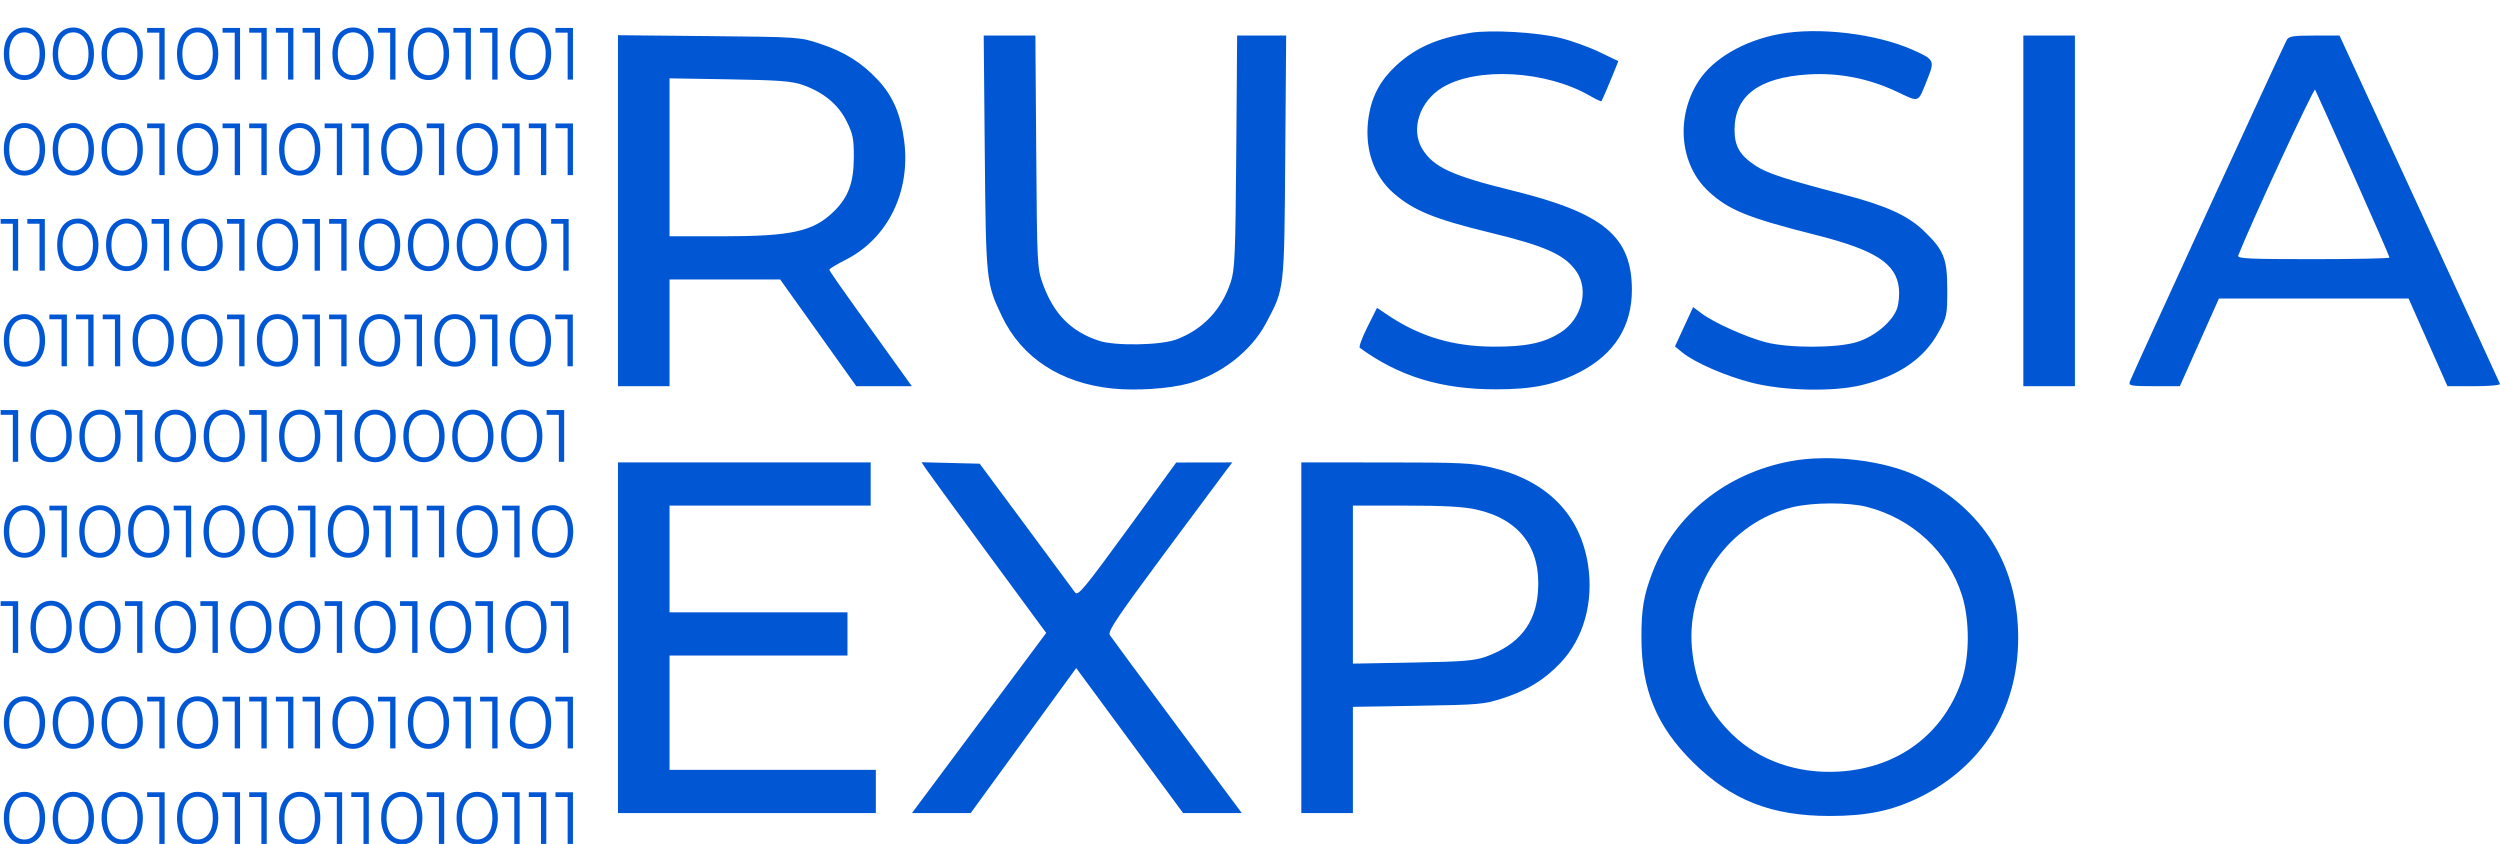 <?xml version="1.0" encoding="UTF-8"?> <svg xmlns="http://www.w3.org/2000/svg" width="157" height="53" viewBox="0 0 157 53" fill="none"><g clip-path="url(#clip0_204_8)"><path fill-rule="evenodd" clip-rule="evenodd" d="M92.33 2.063C90.239 2.401 88.896 2.995 87.677 4.118C86.71 5.01 86.16 6.021 85.959 7.282C85.646 9.227 86.221 11.007 87.526 12.141C88.767 13.219 90.102 13.765 93.544 14.6C97.073 15.455 98.281 15.999 99.006 17.06C99.809 18.233 99.321 20.06 97.98 20.897C96.94 21.547 95.829 21.779 93.788 21.77C91.241 21.76 89.142 21.13 87.136 19.776L86.478 19.331L85.871 20.54C85.537 21.204 85.323 21.791 85.397 21.844C87.878 23.649 90.513 24.452 93.95 24.45C96.282 24.449 97.68 24.158 99.241 23.35C101.383 22.24 102.488 20.482 102.483 18.19C102.475 14.845 100.698 13.373 94.968 11.964C91.189 11.035 90.031 10.502 89.329 9.369C88.564 8.132 89.15 6.346 90.604 5.482C92.782 4.187 97.09 4.432 99.833 6.008C100.218 6.229 100.549 6.386 100.569 6.356C100.633 6.257 101.022 5.355 101.329 4.593L101.632 3.841L100.462 3.277C99.82 2.966 98.711 2.565 97.998 2.387C96.554 2.025 93.606 1.856 92.33 2.063ZM111.722 2.141C109.518 2.556 107.592 3.677 106.684 5.071C105.208 7.337 105.476 10.342 107.305 12.027C108.572 13.195 109.749 13.672 114.029 14.754C117.764 15.697 119.072 16.534 119.25 18.092C119.295 18.476 119.245 19.044 119.141 19.355C118.861 20.193 117.714 21.152 116.592 21.487C115.313 21.869 112.324 21.87 110.872 21.489C109.646 21.168 107.625 20.258 106.861 19.684L106.329 19.285L105.758 20.52L105.188 21.755L105.64 22.128C106.418 22.766 108.357 23.612 110.013 24.035C112.045 24.553 115.169 24.617 116.944 24.175C119.264 23.597 120.828 22.52 121.733 20.875C122.265 19.907 122.288 19.796 122.288 18.19C122.288 16.231 122.08 15.711 120.804 14.488C119.794 13.521 118.441 12.911 115.73 12.202C112.101 11.252 110.966 10.88 110.243 10.402C109.262 9.752 108.931 9.187 108.929 8.161C108.927 6.019 110.45 4.869 113.55 4.675C115.46 4.556 117.314 4.913 119.089 5.742C120.597 6.447 120.417 6.523 121.067 4.905C121.508 3.808 121.463 3.725 120.113 3.128C117.798 2.105 114.179 1.679 111.722 2.141ZM38.809 13.232V24.253H40.428H42.047V20.902V17.552H45.522H48.996L51.386 20.902L53.776 24.253H55.52H57.264L55.346 21.581C52.415 17.495 52.088 17.027 52.088 16.927C52.089 16.875 52.557 16.595 53.13 16.303C55.759 14.964 57.193 12.037 56.783 8.85C56.569 7.188 56.078 6.041 55.151 5.042C54.125 3.935 53.05 3.261 51.48 2.74C50.238 2.328 50.169 2.323 44.517 2.267L38.809 2.211V13.232ZM61.844 9.613C61.918 17.661 61.932 17.795 62.922 19.865C64.169 22.474 66.619 24.071 69.879 24.401C71.339 24.549 73.389 24.415 74.606 24.092C76.64 23.552 78.57 22.059 79.499 20.308C80.674 18.093 80.648 18.311 80.713 9.852L80.771 2.233H79.232H77.692L77.637 9.533C77.587 16.001 77.547 16.934 77.292 17.711C76.721 19.449 75.533 20.701 73.868 21.32C72.878 21.688 70.02 21.735 69.011 21.4C67.264 20.82 66.183 19.729 65.501 17.858C65.136 16.854 65.127 16.686 65.075 9.533L65.022 2.233H63.4H61.777L61.844 9.613ZM127.066 13.243V24.253H128.686H130.304V13.243V2.233H128.686H127.066V13.243ZM143.606 2.512C143.302 3.076 133.827 23.704 133.749 23.974C133.675 24.227 133.822 24.253 135.281 24.253H136.895L138.121 21.501L139.348 18.748H145.303H151.259L152.48 21.501L153.701 24.253H155.376C156.333 24.253 157.029 24.19 156.998 24.106C156.968 24.025 154.689 19.07 151.934 13.096L146.921 2.233H145.339C143.998 2.233 143.734 2.276 143.606 2.512ZM50.391 5.327C51.701 5.782 52.637 6.552 53.164 7.608C53.565 8.412 53.625 8.717 53.62 9.892C53.614 11.468 53.278 12.379 52.375 13.269C51.09 14.534 49.73 14.839 45.359 14.839H42.047V9.879V4.92L45.813 4.982C48.883 5.033 49.728 5.096 50.391 5.327ZM147.779 10.947C149.035 13.765 150.061 16.116 150.061 16.173C150.061 16.229 147.905 16.275 145.268 16.275C141.229 16.275 140.486 16.24 140.559 16.052C141.317 14.107 145.308 5.491 145.387 5.631C145.446 5.737 146.523 8.129 147.779 10.947ZM112.46 28.961C108.385 29.723 105.146 32.332 103.768 35.961C103.221 37.402 103.079 38.248 103.082 40.05C103.088 43.319 104.044 45.625 106.329 47.878C108.748 50.264 111.25 51.243 114.92 51.243C117.219 51.243 118.802 50.919 120.482 50.103C124.492 48.154 126.742 44.542 126.742 40.05C126.742 35.508 124.527 31.944 120.451 29.927C118.418 28.92 114.93 28.499 112.46 28.961ZM38.809 40.05V51.06H46.906H55.003V49.704V48.348H48.525H42.047V44.758V41.167H47.635H53.221V39.811V38.455H47.635H42.047V35.104V31.753H48.363H54.679V30.397V29.04H46.744H38.809V40.05ZM58.169 29.474C58.331 29.718 60.092 32.13 62.083 34.833L65.701 39.748L63.537 42.652C62.346 44.249 60.45 46.794 59.322 48.308L57.271 51.06H59.114H60.958L63.77 47.197C65.316 45.072 66.807 43.023 67.084 42.644L67.585 41.954L70.942 46.507L74.3 51.06H76.142H77.985L73.926 45.607C71.695 42.608 69.791 40.032 69.697 39.883C69.554 39.659 70.14 38.782 73.06 34.845C75.004 32.223 76.774 29.844 76.992 29.559L77.389 29.04L75.629 29.043L73.868 29.046L70.792 33.267C68.111 36.945 67.69 37.453 67.519 37.214C67.41 37.063 66.018 35.18 64.424 33.029L61.525 29.12L59.699 29.075L57.873 29.029L58.169 29.474ZM81.723 40.05V51.06H83.342H84.962V47.725V44.391L89.051 44.323C92.91 44.259 93.21 44.233 94.394 43.846C95.921 43.347 96.994 42.688 97.993 41.634C99.45 40.101 100.091 37.814 99.727 35.463C99.234 32.296 97.138 30.178 93.69 29.364C92.471 29.076 91.781 29.042 87.027 29.041L81.723 29.04V40.05ZM117.235 31.831C120.106 32.568 122.355 34.661 123.216 37.398C123.709 38.964 123.695 41.292 123.185 42.763C122.015 46.136 119.174 48.236 115.487 48.455C112.891 48.609 110.488 47.772 108.787 46.122C107.249 44.629 106.449 42.914 106.252 40.683C105.892 36.621 108.642 32.789 112.593 31.846C113.859 31.545 116.091 31.537 117.235 31.831ZM92.726 32.001C95.434 32.608 96.786 34.413 96.585 37.156C96.438 39.168 95.388 40.484 93.331 41.234C92.619 41.493 91.921 41.55 88.727 41.608L84.962 41.676V36.715V31.753H88.29C90.719 31.753 91.918 31.82 92.726 32.001Z" fill="#0056D3"></path><path d="M1.534 5.027C1.283 5.027 1.059 4.961 0.862 4.828C0.667 4.695 0.514 4.505 0.403 4.258C0.294 4.007 0.24 3.714 0.24 3.377C0.24 3.04 0.294 2.748 0.403 2.501C0.514 2.25 0.667 2.059 0.862 1.926C1.059 1.793 1.283 1.727 1.534 1.727C1.784 1.727 2.007 1.793 2.201 1.926C2.399 2.059 2.554 2.25 2.665 2.501C2.776 2.748 2.832 3.04 2.832 3.377C2.832 3.714 2.776 4.007 2.665 4.258C2.554 4.505 2.399 4.695 2.201 4.828C2.007 4.961 1.784 5.027 1.534 5.027ZM1.534 4.721C1.722 4.721 1.888 4.669 2.03 4.564C2.175 4.459 2.288 4.306 2.368 4.105C2.449 3.904 2.489 3.661 2.489 3.377C2.489 3.093 2.449 2.85 2.368 2.649C2.288 2.448 2.175 2.295 2.03 2.19C1.888 2.085 1.722 2.033 1.534 2.033C1.345 2.033 1.178 2.085 1.033 2.19C0.891 2.295 0.78 2.448 0.699 2.649C0.619 2.85 0.579 3.093 0.579 3.377C0.579 3.661 0.619 3.904 0.699 4.105C0.78 4.306 0.891 4.459 1.033 4.564C1.178 4.669 1.345 4.721 1.534 4.721ZM4.603 5.027C4.353 5.027 4.129 4.961 3.931 4.828C3.736 4.695 3.583 4.505 3.472 4.258C3.364 4.007 3.31 3.714 3.31 3.377C3.31 3.04 3.364 2.748 3.472 2.501C3.583 2.25 3.736 2.059 3.931 1.926C4.129 1.793 4.353 1.727 4.603 1.727C4.854 1.727 5.076 1.793 5.271 1.926C5.469 2.059 5.623 2.25 5.735 2.501C5.846 2.748 5.901 3.04 5.901 3.377C5.901 3.714 5.846 4.007 5.735 4.258C5.623 4.505 5.469 4.695 5.271 4.828C5.076 4.961 4.854 5.027 4.603 5.027ZM4.603 4.721C4.792 4.721 4.957 4.669 5.099 4.564C5.245 4.459 5.357 4.306 5.438 4.105C5.518 3.904 5.558 3.661 5.558 3.377C5.558 3.093 5.518 2.85 5.438 2.649C5.357 2.448 5.245 2.295 5.099 2.19C4.957 2.085 4.792 2.033 4.603 2.033C4.415 2.033 4.248 2.085 4.103 2.19C3.96 2.295 3.849 2.448 3.769 2.649C3.689 2.85 3.648 3.093 3.648 3.377C3.648 3.661 3.689 3.904 3.769 4.105C3.849 4.306 3.96 4.459 4.103 4.564C4.248 4.669 4.415 4.721 4.603 4.721ZM7.673 5.027C7.423 5.027 7.198 4.961 7.001 4.828C6.806 4.695 6.653 4.505 6.542 4.258C6.434 4.007 6.379 3.714 6.379 3.377C6.379 3.04 6.434 2.748 6.542 2.501C6.653 2.25 6.806 2.059 7.001 1.926C7.198 1.793 7.423 1.727 7.673 1.727C7.923 1.727 8.146 1.793 8.34 1.926C8.538 2.059 8.693 2.25 8.804 2.501C8.915 2.748 8.971 3.04 8.971 3.377C8.971 3.714 8.915 4.007 8.804 4.258C8.693 4.505 8.538 4.695 8.34 4.828C8.146 4.961 7.923 5.027 7.673 5.027ZM7.673 4.721C7.861 4.721 8.027 4.669 8.169 4.564C8.314 4.459 8.427 4.306 8.507 4.105C8.588 3.904 8.628 3.661 8.628 3.377C8.628 3.093 8.588 2.85 8.507 2.649C8.427 2.448 8.314 2.295 8.169 2.19C8.027 2.085 7.861 2.033 7.673 2.033C7.484 2.033 7.317 2.085 7.172 2.19C7.03 2.295 6.919 2.448 6.838 2.649C6.758 2.85 6.718 3.093 6.718 3.377C6.718 3.661 6.758 3.904 6.838 4.105C6.919 4.306 7.03 4.459 7.172 4.564C7.317 4.669 7.484 4.721 7.673 4.721ZM10.339 1.754V5H10.005V2.051H9.241V1.754H10.339ZM12.409 5.027C12.158 5.027 11.934 4.961 11.736 4.828C11.542 4.695 11.389 4.505 11.277 4.258C11.169 4.007 11.115 3.714 11.115 3.377C11.115 3.04 11.169 2.748 11.277 2.501C11.389 2.25 11.542 2.059 11.736 1.926C11.934 1.793 12.158 1.727 12.409 1.727C12.659 1.727 12.881 1.793 13.076 1.926C13.274 2.059 13.428 2.25 13.54 2.501C13.651 2.748 13.707 3.04 13.707 3.377C13.707 3.714 13.651 4.007 13.54 4.258C13.428 4.505 13.274 4.695 13.076 4.828C12.881 4.961 12.659 5.027 12.409 5.027ZM12.409 4.721C12.597 4.721 12.762 4.669 12.905 4.564C13.05 4.459 13.163 4.306 13.243 4.105C13.323 3.904 13.364 3.661 13.364 3.377C13.364 3.093 13.323 2.85 13.243 2.649C13.163 2.448 13.05 2.295 12.905 2.19C12.762 2.085 12.597 2.033 12.409 2.033C12.22 2.033 12.053 2.085 11.908 2.19C11.766 2.295 11.654 2.448 11.574 2.649C11.494 2.85 11.454 3.093 11.454 3.377C11.454 3.661 11.494 3.904 11.574 4.105C11.654 4.306 11.766 4.459 11.908 4.564C12.053 4.669 12.22 4.721 12.409 4.721ZM15.075 1.754V5H14.741V2.051H13.976V1.754H15.075ZM16.75 1.754V5H16.416V2.051H15.651V1.754H16.75ZM18.425 1.754V5H18.091V2.051H17.326V1.754H18.425ZM20.1 1.754V5H19.767V2.051H19.002V1.754H20.1ZM22.169 5.027C21.919 5.027 21.695 4.961 21.497 4.828C21.302 4.695 21.149 4.505 21.038 4.258C20.93 4.007 20.876 3.714 20.876 3.377C20.876 3.04 20.93 2.748 21.038 2.501C21.149 2.25 21.302 2.059 21.497 1.926C21.695 1.793 21.919 1.727 22.169 1.727C22.42 1.727 22.642 1.793 22.837 1.926C23.035 2.059 23.189 2.25 23.301 2.501C23.412 2.748 23.468 3.04 23.468 3.377C23.468 3.714 23.412 4.007 23.301 4.258C23.189 4.505 23.035 4.695 22.837 4.828C22.642 4.961 22.42 5.027 22.169 5.027ZM22.169 4.721C22.358 4.721 22.523 4.669 22.666 4.564C22.811 4.459 22.924 4.306 23.004 4.105C23.084 3.904 23.125 3.661 23.125 3.377C23.125 3.093 23.084 2.85 23.004 2.649C22.924 2.448 22.811 2.295 22.666 2.19C22.523 2.085 22.358 2.033 22.169 2.033C21.981 2.033 21.814 2.085 21.669 2.19C21.527 2.295 21.415 2.448 21.335 2.649C21.255 2.85 21.214 3.093 21.214 3.377C21.214 3.661 21.255 3.904 21.335 4.105C21.415 4.306 21.527 4.459 21.669 4.564C21.814 4.669 21.981 4.721 22.169 4.721ZM24.836 1.754V5H24.502V2.051H23.737V1.754H24.836ZM26.905 5.027C26.655 5.027 26.431 4.961 26.233 4.828C26.038 4.695 25.885 4.505 25.774 4.258C25.666 4.007 25.612 3.714 25.612 3.377C25.612 3.04 25.666 2.748 25.774 2.501C25.885 2.25 26.038 2.059 26.233 1.926C26.431 1.793 26.655 1.727 26.905 1.727C27.155 1.727 27.378 1.793 27.573 1.926C27.77 2.059 27.925 2.25 28.036 2.501C28.148 2.748 28.203 3.04 28.203 3.377C28.203 3.714 28.148 4.007 28.036 4.258C27.925 4.505 27.77 4.695 27.573 4.828C27.378 4.961 27.155 5.027 26.905 5.027ZM26.905 4.721C27.094 4.721 27.259 4.669 27.401 4.564C27.546 4.459 27.659 4.306 27.739 4.105C27.82 3.904 27.86 3.661 27.86 3.377C27.86 3.093 27.82 2.85 27.739 2.649C27.659 2.448 27.546 2.295 27.401 2.19C27.259 2.085 27.094 2.033 26.905 2.033C26.716 2.033 26.55 2.085 26.404 2.19C26.262 2.295 26.151 2.448 26.071 2.649C25.99 2.85 25.95 3.093 25.95 3.377C25.95 3.661 25.99 3.904 26.071 4.105C26.151 4.306 26.262 4.459 26.404 4.564C26.55 4.669 26.716 4.721 26.905 4.721ZM29.572 1.754V5H29.238V2.051H28.473V1.754H29.572ZM31.247 1.754V5H30.913V2.051H30.148V1.754H31.247ZM33.316 5.027C33.065 5.027 32.841 4.961 32.644 4.828C32.449 4.695 32.296 4.505 32.185 4.258C32.076 4.007 32.022 3.714 32.022 3.377C32.022 3.04 32.076 2.748 32.185 2.501C32.296 2.25 32.449 2.059 32.644 1.926C32.841 1.793 33.065 1.727 33.316 1.727C33.566 1.727 33.789 1.793 33.983 1.926C34.181 2.059 34.336 2.25 34.447 2.501C34.558 2.748 34.614 3.04 34.614 3.377C34.614 3.714 34.558 4.007 34.447 4.258C34.336 4.505 34.181 4.695 33.983 4.828C33.789 4.961 33.566 5.027 33.316 5.027ZM33.316 4.721C33.504 4.721 33.67 4.669 33.812 4.564C33.957 4.459 34.07 4.306 34.15 4.105C34.231 3.904 34.271 3.661 34.271 3.377C34.271 3.093 34.231 2.85 34.15 2.649C34.07 2.448 33.957 2.295 33.812 2.19C33.67 2.085 33.504 2.033 33.316 2.033C33.127 2.033 32.96 2.085 32.815 2.19C32.673 2.295 32.562 2.448 32.481 2.649C32.401 2.85 32.361 3.093 32.361 3.377C32.361 3.661 32.401 3.904 32.481 4.105C32.562 4.306 32.673 4.459 32.815 4.564C32.96 4.669 33.127 4.721 33.316 4.721ZM35.982 1.754V5H35.648V2.051H34.883V1.754H35.982ZM1.534 11.027C1.283 11.027 1.059 10.961 0.862 10.828C0.667 10.695 0.514 10.505 0.403 10.258C0.294 10.008 0.24 9.714 0.24 9.377C0.24 9.04 0.294 8.748 0.403 8.501C0.514 8.25 0.667 8.059 0.862 7.926C1.059 7.793 1.283 7.727 1.534 7.727C1.784 7.727 2.007 7.793 2.201 7.926C2.399 8.059 2.554 8.25 2.665 8.501C2.776 8.748 2.832 9.04 2.832 9.377C2.832 9.714 2.776 10.008 2.665 10.258C2.554 10.505 2.399 10.695 2.201 10.828C2.007 10.961 1.784 11.027 1.534 11.027ZM1.534 10.721C1.722 10.721 1.888 10.669 2.03 10.564C2.175 10.459 2.288 10.306 2.368 10.105C2.449 9.904 2.489 9.661 2.489 9.377C2.489 9.093 2.449 8.85 2.368 8.649C2.288 8.448 2.175 8.295 2.03 8.19C1.888 8.085 1.722 8.033 1.534 8.033C1.345 8.033 1.178 8.085 1.033 8.19C0.891 8.295 0.78 8.448 0.699 8.649C0.619 8.85 0.579 9.093 0.579 9.377C0.579 9.661 0.619 9.904 0.699 10.105C0.78 10.306 0.891 10.459 1.033 10.564C1.178 10.669 1.345 10.721 1.534 10.721ZM4.603 11.027C4.353 11.027 4.129 10.961 3.931 10.828C3.736 10.695 3.583 10.505 3.472 10.258C3.364 10.008 3.31 9.714 3.31 9.377C3.31 9.04 3.364 8.748 3.472 8.501C3.583 8.25 3.736 8.059 3.931 7.926C4.129 7.793 4.353 7.727 4.603 7.727C4.854 7.727 5.076 7.793 5.271 7.926C5.469 8.059 5.623 8.25 5.735 8.501C5.846 8.748 5.901 9.04 5.901 9.377C5.901 9.714 5.846 10.008 5.735 10.258C5.623 10.505 5.469 10.695 5.271 10.828C5.076 10.961 4.854 11.027 4.603 11.027ZM4.603 10.721C4.792 10.721 4.957 10.669 5.099 10.564C5.245 10.459 5.357 10.306 5.438 10.105C5.518 9.904 5.558 9.661 5.558 9.377C5.558 9.093 5.518 8.85 5.438 8.649C5.357 8.448 5.245 8.295 5.099 8.19C4.957 8.085 4.792 8.033 4.603 8.033C4.415 8.033 4.248 8.085 4.103 8.19C3.96 8.295 3.849 8.448 3.769 8.649C3.689 8.85 3.648 9.093 3.648 9.377C3.648 9.661 3.689 9.904 3.769 10.105C3.849 10.306 3.96 10.459 4.103 10.564C4.248 10.669 4.415 10.721 4.603 10.721ZM7.673 11.027C7.423 11.027 7.198 10.961 7.001 10.828C6.806 10.695 6.653 10.505 6.542 10.258C6.434 10.008 6.379 9.714 6.379 9.377C6.379 9.04 6.434 8.748 6.542 8.501C6.653 8.25 6.806 8.059 7.001 7.926C7.198 7.793 7.423 7.727 7.673 7.727C7.923 7.727 8.146 7.793 8.34 7.926C8.538 8.059 8.693 8.25 8.804 8.501C8.915 8.748 8.971 9.04 8.971 9.377C8.971 9.714 8.915 10.008 8.804 10.258C8.693 10.505 8.538 10.695 8.34 10.828C8.146 10.961 7.923 11.027 7.673 11.027ZM7.673 10.721C7.861 10.721 8.027 10.669 8.169 10.564C8.314 10.459 8.427 10.306 8.507 10.105C8.588 9.904 8.628 9.661 8.628 9.377C8.628 9.093 8.588 8.85 8.507 8.649C8.427 8.448 8.314 8.295 8.169 8.19C8.027 8.085 7.861 8.033 7.673 8.033C7.484 8.033 7.317 8.085 7.172 8.19C7.03 8.295 6.919 8.448 6.838 8.649C6.758 8.85 6.718 9.093 6.718 9.377C6.718 9.661 6.758 9.904 6.838 10.105C6.919 10.306 7.03 10.459 7.172 10.564C7.317 10.669 7.484 10.721 7.673 10.721ZM10.339 7.754V11H10.005V8.051H9.241V7.754H10.339ZM12.409 11.027C12.158 11.027 11.934 10.961 11.736 10.828C11.542 10.695 11.389 10.505 11.277 10.258C11.169 10.008 11.115 9.714 11.115 9.377C11.115 9.04 11.169 8.748 11.277 8.501C11.389 8.25 11.542 8.059 11.736 7.926C11.934 7.793 12.158 7.727 12.409 7.727C12.659 7.727 12.881 7.793 13.076 7.926C13.274 8.059 13.428 8.25 13.54 8.501C13.651 8.748 13.707 9.04 13.707 9.377C13.707 9.714 13.651 10.008 13.54 10.258C13.428 10.505 13.274 10.695 13.076 10.828C12.881 10.961 12.659 11.027 12.409 11.027ZM12.409 10.721C12.597 10.721 12.762 10.669 12.905 10.564C13.05 10.459 13.163 10.306 13.243 10.105C13.323 9.904 13.364 9.661 13.364 9.377C13.364 9.093 13.323 8.85 13.243 8.649C13.163 8.448 13.05 8.295 12.905 8.19C12.762 8.085 12.597 8.033 12.409 8.033C12.22 8.033 12.053 8.085 11.908 8.19C11.766 8.295 11.654 8.448 11.574 8.649C11.494 8.85 11.454 9.093 11.454 9.377C11.454 9.661 11.494 9.904 11.574 10.105C11.654 10.306 11.766 10.459 11.908 10.564C12.053 10.669 12.22 10.721 12.409 10.721ZM15.075 7.754V11H14.741V8.051H13.976V7.754H15.075ZM16.75 7.754V11H16.416V8.051H15.651V7.754H16.75ZM18.819 11.027C18.569 11.027 18.345 10.961 18.147 10.828C17.952 10.695 17.799 10.505 17.688 10.258C17.58 10.008 17.526 9.714 17.526 9.377C17.526 9.04 17.58 8.748 17.688 8.501C17.799 8.25 17.952 8.059 18.147 7.926C18.345 7.793 18.569 7.727 18.819 7.727C19.07 7.727 19.292 7.793 19.487 7.926C19.685 8.059 19.839 8.25 19.95 8.501C20.062 8.748 20.117 9.04 20.117 9.377C20.117 9.714 20.062 10.008 19.95 10.258C19.839 10.505 19.685 10.695 19.487 10.828C19.292 10.961 19.07 11.027 18.819 11.027ZM18.819 10.721C19.008 10.721 19.173 10.669 19.315 10.564C19.46 10.459 19.573 10.306 19.654 10.105C19.734 9.904 19.774 9.661 19.774 9.377C19.774 9.093 19.734 8.85 19.654 8.649C19.573 8.448 19.46 8.295 19.315 8.19C19.173 8.085 19.008 8.033 18.819 8.033C18.631 8.033 18.464 8.085 18.319 8.19C18.176 8.295 18.065 8.448 17.985 8.649C17.904 8.85 17.864 9.093 17.864 9.377C17.864 9.661 17.904 9.904 17.985 10.105C18.065 10.306 18.176 10.459 18.319 10.564C18.464 10.669 18.631 10.721 18.819 10.721ZM21.486 7.754V11H21.152V8.051H20.387V7.754H21.486ZM23.161 7.754V11H22.827V8.051H22.062V7.754H23.161ZM25.23 11.027C24.98 11.027 24.756 10.961 24.558 10.828C24.363 10.695 24.21 10.505 24.099 10.258C23.991 10.008 23.936 9.714 23.936 9.377C23.936 9.04 23.991 8.748 24.099 8.501C24.21 8.25 24.363 8.059 24.558 7.926C24.756 7.793 24.98 7.727 25.23 7.727C25.48 7.727 25.703 7.793 25.898 7.926C26.095 8.059 26.25 8.25 26.361 8.501C26.472 8.748 26.528 9.04 26.528 9.377C26.528 9.714 26.472 10.008 26.361 10.258C26.25 10.505 26.095 10.695 25.898 10.828C25.703 10.961 25.48 11.027 25.23 11.027ZM25.23 10.721C25.419 10.721 25.584 10.669 25.726 10.564C25.871 10.459 25.984 10.306 26.064 10.105C26.145 9.904 26.185 9.661 26.185 9.377C26.185 9.093 26.145 8.85 26.064 8.649C25.984 8.448 25.871 8.295 25.726 8.19C25.584 8.085 25.419 8.033 25.23 8.033C25.041 8.033 24.875 8.085 24.729 8.19C24.587 8.295 24.476 8.448 24.395 8.649C24.315 8.85 24.275 9.093 24.275 9.377C24.275 9.661 24.315 9.904 24.395 10.105C24.476 10.306 24.587 10.459 24.729 10.564C24.875 10.669 25.041 10.721 25.23 10.721ZM27.896 7.754V11H27.563V8.051H26.798V7.754H27.896ZM29.965 11.027C29.715 11.027 29.491 10.961 29.293 10.828C29.099 10.695 28.946 10.505 28.834 10.258C28.726 10.008 28.672 9.714 28.672 9.377C28.672 9.04 28.726 8.748 28.834 8.501C28.946 8.25 29.099 8.059 29.293 7.926C29.491 7.793 29.715 7.727 29.965 7.727C30.216 7.727 30.438 7.793 30.633 7.926C30.831 8.059 30.985 8.25 31.097 8.501C31.208 8.748 31.264 9.04 31.264 9.377C31.264 9.714 31.208 10.008 31.097 10.258C30.985 10.505 30.831 10.695 30.633 10.828C30.438 10.961 30.216 11.027 29.965 11.027ZM29.965 10.721C30.154 10.721 30.319 10.669 30.462 10.564C30.607 10.459 30.72 10.306 30.8 10.105C30.88 9.904 30.921 9.661 30.921 9.377C30.921 9.093 30.88 8.85 30.8 8.649C30.72 8.448 30.607 8.295 30.462 8.19C30.319 8.085 30.154 8.033 29.965 8.033C29.777 8.033 29.61 8.085 29.465 8.19C29.323 8.295 29.211 8.448 29.131 8.649C29.051 8.85 29.011 9.093 29.011 9.377C29.011 9.661 29.051 9.904 29.131 10.105C29.211 10.306 29.323 10.459 29.465 10.564C29.61 10.669 29.777 10.721 29.965 10.721ZM32.632 7.754V11H32.298V8.051H31.533V7.754H32.632ZM34.307 7.754V11H33.973V8.051H33.208V7.754H34.307ZM35.982 7.754V11H35.648V8.051H34.883V7.754H35.982ZM1.14 13.754V17H0.806V14.051H0.041V13.754H1.14ZM2.815 13.754V17H2.481V14.051H1.716V13.754H2.815ZM4.884 17.027C4.634 17.027 4.41 16.961 4.212 16.828C4.017 16.695 3.864 16.505 3.753 16.258C3.645 16.008 3.591 15.714 3.591 15.377C3.591 15.04 3.645 14.748 3.753 14.501C3.864 14.251 4.017 14.059 4.212 13.926C4.41 13.793 4.634 13.727 4.884 13.727C5.134 13.727 5.357 13.793 5.552 13.926C5.749 14.059 5.904 14.251 6.015 14.501C6.126 14.748 6.182 15.04 6.182 15.377C6.182 15.714 6.126 16.008 6.015 16.258C5.904 16.505 5.749 16.695 5.552 16.828C5.357 16.961 5.134 17.027 4.884 17.027ZM4.884 16.721C5.073 16.721 5.238 16.669 5.38 16.564C5.525 16.459 5.638 16.306 5.719 16.105C5.799 15.904 5.839 15.661 5.839 15.377C5.839 15.093 5.799 14.85 5.719 14.649C5.638 14.448 5.525 14.295 5.38 14.19C5.238 14.085 5.073 14.033 4.884 14.033C4.696 14.033 4.529 14.085 4.383 14.19C4.241 14.295 4.13 14.448 4.05 14.649C3.969 14.85 3.929 15.093 3.929 15.377C3.929 15.661 3.969 15.904 4.05 16.105C4.13 16.306 4.241 16.459 4.383 16.564C4.529 16.669 4.696 16.721 4.884 16.721ZM7.954 17.027C7.703 17.027 7.479 16.961 7.281 16.828C7.087 16.695 6.934 16.505 6.822 16.258C6.714 16.008 6.66 15.714 6.66 15.377C6.66 15.04 6.714 14.748 6.822 14.501C6.934 14.251 7.087 14.059 7.281 13.926C7.479 13.793 7.703 13.727 7.954 13.727C8.204 13.727 8.426 13.793 8.621 13.926C8.819 14.059 8.973 14.251 9.085 14.501C9.196 14.748 9.252 15.04 9.252 15.377C9.252 15.714 9.196 16.008 9.085 16.258C8.973 16.505 8.819 16.695 8.621 16.828C8.426 16.961 8.204 17.027 7.954 17.027ZM7.954 16.721C8.142 16.721 8.307 16.669 8.45 16.564C8.595 16.459 8.708 16.306 8.788 16.105C8.868 15.904 8.909 15.661 8.909 15.377C8.909 15.093 8.868 14.85 8.788 14.649C8.708 14.448 8.595 14.295 8.45 14.19C8.307 14.085 8.142 14.033 7.954 14.033C7.765 14.033 7.598 14.085 7.453 14.19C7.311 14.295 7.199 14.448 7.119 14.649C7.039 14.85 6.999 15.093 6.999 15.377C6.999 15.661 7.039 15.904 7.119 16.105C7.199 16.306 7.311 16.459 7.453 16.564C7.598 16.669 7.765 16.721 7.954 16.721ZM10.62 13.754V17H10.286V14.051H9.521V13.754H10.62ZM12.689 17.027C12.439 17.027 12.215 16.961 12.017 16.828C11.822 16.695 11.669 16.505 11.558 16.258C11.45 16.008 11.396 15.714 11.396 15.377C11.396 15.04 11.45 14.748 11.558 14.501C11.669 14.251 11.822 14.059 12.017 13.926C12.215 13.793 12.439 13.727 12.689 13.727C12.94 13.727 13.162 13.793 13.357 13.926C13.555 14.059 13.709 14.251 13.82 14.501C13.932 14.748 13.987 15.04 13.987 15.377C13.987 15.714 13.932 16.008 13.82 16.258C13.709 16.505 13.555 16.695 13.357 16.828C13.162 16.961 12.94 17.027 12.689 17.027ZM12.689 16.721C12.878 16.721 13.043 16.669 13.185 16.564C13.331 16.459 13.443 16.306 13.524 16.105C13.604 15.904 13.644 15.661 13.644 15.377C13.644 15.093 13.604 14.85 13.524 14.649C13.443 14.448 13.331 14.295 13.185 14.19C13.043 14.085 12.878 14.033 12.689 14.033C12.501 14.033 12.334 14.085 12.188 14.19C12.046 14.295 11.935 14.448 11.855 14.649C11.774 14.85 11.734 15.093 11.734 15.377C11.734 15.661 11.774 15.904 11.855 16.105C11.935 16.306 12.046 16.459 12.188 16.564C12.334 16.669 12.501 16.721 12.689 16.721ZM15.356 13.754V17H15.022V14.051H14.257V13.754H15.356ZM17.425 17.027C17.174 17.027 16.95 16.961 16.753 16.828C16.558 16.695 16.405 16.505 16.294 16.258C16.185 16.008 16.131 15.714 16.131 15.377C16.131 15.04 16.185 14.748 16.294 14.501C16.405 14.251 16.558 14.059 16.753 13.926C16.95 13.793 17.174 13.727 17.425 13.727C17.675 13.727 17.898 13.793 18.092 13.926C18.29 14.059 18.445 14.251 18.556 14.501C18.667 14.748 18.723 15.04 18.723 15.377C18.723 15.714 18.667 16.008 18.556 16.258C18.445 16.505 18.29 16.695 18.092 16.828C17.898 16.961 17.675 17.027 17.425 17.027ZM17.425 16.721C17.613 16.721 17.779 16.669 17.921 16.564C18.066 16.459 18.179 16.306 18.259 16.105C18.34 15.904 18.38 15.661 18.38 15.377C18.38 15.093 18.34 14.85 18.259 14.649C18.179 14.448 18.066 14.295 17.921 14.19C17.779 14.085 17.613 14.033 17.425 14.033C17.236 14.033 17.069 14.085 16.924 14.19C16.782 14.295 16.671 14.448 16.59 14.649C16.51 14.85 16.47 15.093 16.47 15.377C16.47 15.661 16.51 15.904 16.59 16.105C16.671 16.306 16.782 16.459 16.924 16.564C17.069 16.669 17.236 16.721 17.425 16.721ZM20.091 13.754V17H19.757V14.051H18.992V13.754H20.091ZM21.766 13.754V17H21.433V14.051H20.668V13.754H21.766ZM23.835 17.027C23.585 17.027 23.361 16.961 23.163 16.828C22.969 16.695 22.816 16.505 22.704 16.258C22.596 16.008 22.542 15.714 22.542 15.377C22.542 15.04 22.596 14.748 22.704 14.501C22.816 14.251 22.969 14.059 23.163 13.926C23.361 13.793 23.585 13.727 23.835 13.727C24.086 13.727 24.308 13.793 24.503 13.926C24.701 14.059 24.855 14.251 24.967 14.501C25.078 14.748 25.134 15.04 25.134 15.377C25.134 15.714 25.078 16.008 24.967 16.258C24.855 16.505 24.701 16.695 24.503 16.828C24.308 16.961 24.086 17.027 23.835 17.027ZM23.835 16.721C24.024 16.721 24.189 16.669 24.332 16.564C24.477 16.459 24.59 16.306 24.67 16.105C24.75 15.904 24.791 15.661 24.791 15.377C24.791 15.093 24.75 14.85 24.67 14.649C24.59 14.448 24.477 14.295 24.332 14.19C24.189 14.085 24.024 14.033 23.835 14.033C23.647 14.033 23.48 14.085 23.335 14.19C23.193 14.295 23.081 14.448 23.001 14.649C22.921 14.85 22.881 15.093 22.881 15.377C22.881 15.661 22.921 15.904 23.001 16.105C23.081 16.306 23.193 16.459 23.335 16.564C23.48 16.669 23.647 16.721 23.835 16.721ZM26.905 17.027C26.655 17.027 26.431 16.961 26.233 16.828C26.038 16.695 25.885 16.505 25.774 16.258C25.666 16.008 25.612 15.714 25.612 15.377C25.612 15.04 25.666 14.748 25.774 14.501C25.885 14.251 26.038 14.059 26.233 13.926C26.431 13.793 26.655 13.727 26.905 13.727C27.155 13.727 27.378 13.793 27.573 13.926C27.77 14.059 27.925 14.251 28.036 14.501C28.148 14.748 28.203 15.04 28.203 15.377C28.203 15.714 28.148 16.008 28.036 16.258C27.925 16.505 27.77 16.695 27.573 16.828C27.378 16.961 27.155 17.027 26.905 17.027ZM26.905 16.721C27.094 16.721 27.259 16.669 27.401 16.564C27.546 16.459 27.659 16.306 27.739 16.105C27.82 15.904 27.86 15.661 27.86 15.377C27.86 15.093 27.82 14.85 27.739 14.649C27.659 14.448 27.546 14.295 27.401 14.19C27.259 14.085 27.094 14.033 26.905 14.033C26.716 14.033 26.55 14.085 26.404 14.19C26.262 14.295 26.151 14.448 26.071 14.649C25.99 14.85 25.95 15.093 25.95 15.377C25.95 15.661 25.99 15.904 26.071 16.105C26.151 16.306 26.262 16.459 26.404 16.564C26.55 16.669 26.716 16.721 26.905 16.721ZM29.975 17.027C29.724 17.027 29.5 16.961 29.302 16.828C29.108 16.695 28.955 16.505 28.843 16.258C28.735 16.008 28.681 15.714 28.681 15.377C28.681 15.04 28.735 14.748 28.843 14.501C28.955 14.251 29.108 14.059 29.302 13.926C29.5 13.793 29.724 13.727 29.975 13.727C30.225 13.727 30.448 13.793 30.642 13.926C30.84 14.059 30.994 14.251 31.106 14.501C31.217 14.748 31.273 15.04 31.273 15.377C31.273 15.714 31.217 16.008 31.106 16.258C30.994 16.505 30.84 16.695 30.642 16.828C30.448 16.961 30.225 17.027 29.975 17.027ZM29.975 16.721C30.163 16.721 30.328 16.669 30.471 16.564C30.616 16.459 30.729 16.306 30.809 16.105C30.889 15.904 30.93 15.661 30.93 15.377C30.93 15.093 30.889 14.85 30.809 14.649C30.729 14.448 30.616 14.295 30.471 14.19C30.328 14.085 30.163 14.033 29.975 14.033C29.786 14.033 29.619 14.085 29.474 14.19C29.332 14.295 29.221 14.448 29.14 14.649C29.06 14.85 29.02 15.093 29.02 15.377C29.02 15.661 29.06 15.904 29.14 16.105C29.221 16.306 29.332 16.459 29.474 16.564C29.619 16.669 29.786 16.721 29.975 16.721ZM33.044 17.027C32.794 17.027 32.57 16.961 32.372 16.828C32.177 16.695 32.024 16.505 31.913 16.258C31.805 16.008 31.751 15.714 31.751 15.377C31.751 15.04 31.805 14.748 31.913 14.501C32.024 14.251 32.177 14.059 32.372 13.926C32.57 13.793 32.794 13.727 33.044 13.727C33.294 13.727 33.517 13.793 33.712 13.926C33.91 14.059 34.064 14.251 34.175 14.501C34.287 14.748 34.342 15.04 34.342 15.377C34.342 15.714 34.287 16.008 34.175 16.258C34.064 16.505 33.91 16.695 33.712 16.828C33.517 16.961 33.294 17.027 33.044 17.027ZM33.044 16.721C33.233 16.721 33.398 16.669 33.54 16.564C33.685 16.459 33.798 16.306 33.879 16.105C33.959 15.904 33.999 15.661 33.999 15.377C33.999 15.093 33.959 14.85 33.879 14.649C33.798 14.448 33.685 14.295 33.54 14.19C33.398 14.085 33.233 14.033 33.044 14.033C32.856 14.033 32.689 14.085 32.543 14.19C32.401 14.295 32.29 14.448 32.21 14.649C32.129 14.85 32.089 15.093 32.089 15.377C32.089 15.661 32.129 15.904 32.21 16.105C32.29 16.306 32.401 16.459 32.543 16.564C32.689 16.669 32.856 16.721 33.044 16.721ZM35.711 13.754V17H35.377V14.051H34.612V13.754H35.711ZM1.534 23.027C1.283 23.027 1.059 22.961 0.862 22.828C0.667 22.695 0.514 22.505 0.403 22.258C0.294 22.008 0.24 21.714 0.24 21.377C0.24 21.04 0.294 20.748 0.403 20.501C0.514 20.25 0.667 20.059 0.862 19.926C1.059 19.793 1.283 19.727 1.534 19.727C1.784 19.727 2.007 19.793 2.201 19.926C2.399 20.059 2.554 20.25 2.665 20.501C2.776 20.748 2.832 21.04 2.832 21.377C2.832 21.714 2.776 22.008 2.665 22.258C2.554 22.505 2.399 22.695 2.201 22.828C2.007 22.961 1.784 23.027 1.534 23.027ZM1.534 22.721C1.722 22.721 1.888 22.669 2.03 22.564C2.175 22.459 2.288 22.306 2.368 22.105C2.449 21.904 2.489 21.661 2.489 21.377C2.489 21.093 2.449 20.85 2.368 20.649C2.288 20.448 2.175 20.295 2.03 20.19C1.888 20.085 1.722 20.033 1.534 20.033C1.345 20.033 1.178 20.085 1.033 20.19C0.891 20.295 0.78 20.448 0.699 20.649C0.619 20.85 0.579 21.093 0.579 21.377C0.579 21.661 0.619 21.904 0.699 22.105C0.78 22.306 0.891 22.459 1.033 22.564C1.178 22.669 1.345 22.721 1.534 22.721ZM4.2 19.754V23H3.866V20.051H3.102V19.754H4.2ZM5.875 19.754V23H5.542V20.051H4.777V19.754H5.875ZM7.55 19.754V23H7.217V20.051H6.452V19.754H7.55ZM9.62 23.027C9.369 23.027 9.145 22.961 8.947 22.828C8.753 22.695 8.6 22.505 8.488 22.258C8.38 22.008 8.326 21.714 8.326 21.377C8.326 21.04 8.38 20.748 8.488 20.501C8.6 20.25 8.753 20.059 8.947 19.926C9.145 19.793 9.369 19.727 9.62 19.727C9.87 19.727 10.092 19.793 10.287 19.926C10.485 20.059 10.64 20.25 10.751 20.501C10.862 20.748 10.918 21.04 10.918 21.377C10.918 21.714 10.862 22.008 10.751 22.258C10.64 22.505 10.485 22.695 10.287 22.828C10.092 22.961 9.87 23.027 9.62 23.027ZM9.62 22.721C9.808 22.721 9.974 22.669 10.116 22.564C10.261 22.459 10.374 22.306 10.454 22.105C10.534 21.904 10.575 21.661 10.575 21.377C10.575 21.093 10.534 20.85 10.454 20.649C10.374 20.448 10.261 20.295 10.116 20.19C9.974 20.085 9.808 20.033 9.62 20.033C9.431 20.033 9.264 20.085 9.119 20.19C8.977 20.295 8.866 20.448 8.785 20.649C8.705 20.85 8.665 21.093 8.665 21.377C8.665 21.661 8.705 21.904 8.785 22.105C8.866 22.306 8.977 22.459 9.119 22.564C9.264 22.669 9.431 22.721 9.62 22.721ZM12.689 23.027C12.439 23.027 12.215 22.961 12.017 22.828C11.822 22.695 11.669 22.505 11.558 22.258C11.45 22.008 11.396 21.714 11.396 21.377C11.396 21.04 11.45 20.748 11.558 20.501C11.669 20.25 11.822 20.059 12.017 19.926C12.215 19.793 12.439 19.727 12.689 19.727C12.94 19.727 13.162 19.793 13.357 19.926C13.555 20.059 13.709 20.25 13.82 20.501C13.932 20.748 13.987 21.04 13.987 21.377C13.987 21.714 13.932 22.008 13.82 22.258C13.709 22.505 13.555 22.695 13.357 22.828C13.162 22.961 12.94 23.027 12.689 23.027ZM12.689 22.721C12.878 22.721 13.043 22.669 13.185 22.564C13.331 22.459 13.443 22.306 13.524 22.105C13.604 21.904 13.644 21.661 13.644 21.377C13.644 21.093 13.604 20.85 13.524 20.649C13.443 20.448 13.331 20.295 13.185 20.19C13.043 20.085 12.878 20.033 12.689 20.033C12.501 20.033 12.334 20.085 12.188 20.19C12.046 20.295 11.935 20.448 11.855 20.649C11.774 20.85 11.734 21.093 11.734 21.377C11.734 21.661 11.774 21.904 11.855 22.105C11.935 22.306 12.046 22.459 12.188 22.564C12.334 22.669 12.501 22.721 12.689 22.721ZM15.356 19.754V23H15.022V20.051H14.257V19.754H15.356ZM17.425 23.027C17.174 23.027 16.95 22.961 16.753 22.828C16.558 22.695 16.405 22.505 16.294 22.258C16.185 22.008 16.131 21.714 16.131 21.377C16.131 21.04 16.185 20.748 16.294 20.501C16.405 20.25 16.558 20.059 16.753 19.926C16.95 19.793 17.174 19.727 17.425 19.727C17.675 19.727 17.898 19.793 18.092 19.926C18.29 20.059 18.445 20.25 18.556 20.501C18.667 20.748 18.723 21.04 18.723 21.377C18.723 21.714 18.667 22.008 18.556 22.258C18.445 22.505 18.29 22.695 18.092 22.828C17.898 22.961 17.675 23.027 17.425 23.027ZM17.425 22.721C17.613 22.721 17.779 22.669 17.921 22.564C18.066 22.459 18.179 22.306 18.259 22.105C18.34 21.904 18.38 21.661 18.38 21.377C18.38 21.093 18.34 20.85 18.259 20.649C18.179 20.448 18.066 20.295 17.921 20.19C17.779 20.085 17.613 20.033 17.425 20.033C17.236 20.033 17.069 20.085 16.924 20.19C16.782 20.295 16.671 20.448 16.59 20.649C16.51 20.85 16.47 21.093 16.47 21.377C16.47 21.661 16.51 21.904 16.59 22.105C16.671 22.306 16.782 22.459 16.924 22.564C17.069 22.669 17.236 22.721 17.425 22.721ZM20.091 19.754V23H19.757V20.051H18.992V19.754H20.091ZM21.766 19.754V23H21.433V20.051H20.668V19.754H21.766ZM23.835 23.027C23.585 23.027 23.361 22.961 23.163 22.828C22.969 22.695 22.816 22.505 22.704 22.258C22.596 22.008 22.542 21.714 22.542 21.377C22.542 21.04 22.596 20.748 22.704 20.501C22.816 20.25 22.969 20.059 23.163 19.926C23.361 19.793 23.585 19.727 23.835 19.727C24.086 19.727 24.308 19.793 24.503 19.926C24.701 20.059 24.855 20.25 24.967 20.501C25.078 20.748 25.134 21.04 25.134 21.377C25.134 21.714 25.078 22.008 24.967 22.258C24.855 22.505 24.701 22.695 24.503 22.828C24.308 22.961 24.086 23.027 23.835 23.027ZM23.835 22.721C24.024 22.721 24.189 22.669 24.332 22.564C24.477 22.459 24.59 22.306 24.67 22.105C24.75 21.904 24.791 21.661 24.791 21.377C24.791 21.093 24.75 20.85 24.67 20.649C24.59 20.448 24.477 20.295 24.332 20.19C24.189 20.085 24.024 20.033 23.835 20.033C23.647 20.033 23.48 20.085 23.335 20.19C23.193 20.295 23.081 20.448 23.001 20.649C22.921 20.85 22.881 21.093 22.881 21.377C22.881 21.661 22.921 21.904 23.001 22.105C23.081 22.306 23.193 22.459 23.335 22.564C23.48 22.669 23.647 22.721 23.835 22.721ZM26.502 19.754V23H26.168V20.051H25.403V19.754H26.502ZM28.571 23.027C28.321 23.027 28.097 22.961 27.899 22.828C27.704 22.695 27.551 22.505 27.44 22.258C27.332 22.008 27.278 21.714 27.278 21.377C27.278 21.04 27.332 20.748 27.44 20.501C27.551 20.25 27.704 20.059 27.899 19.926C28.097 19.793 28.321 19.727 28.571 19.727C28.822 19.727 29.044 19.793 29.239 19.926C29.436 20.059 29.591 20.25 29.702 20.501C29.814 20.748 29.869 21.04 29.869 21.377C29.869 21.714 29.814 22.008 29.702 22.258C29.591 22.505 29.436 22.695 29.239 22.828C29.044 22.961 28.822 23.027 28.571 23.027ZM28.571 22.721C28.76 22.721 28.925 22.669 29.067 22.564C29.212 22.459 29.325 22.306 29.406 22.105C29.486 21.904 29.526 21.661 29.526 21.377C29.526 21.093 29.486 20.85 29.406 20.649C29.325 20.448 29.212 20.295 29.067 20.19C28.925 20.085 28.76 20.033 28.571 20.033C28.383 20.033 28.216 20.085 28.07 20.19C27.928 20.295 27.817 20.448 27.737 20.649C27.656 20.85 27.616 21.093 27.616 21.377C27.616 21.661 27.656 21.904 27.737 22.105C27.817 22.306 27.928 22.459 28.07 22.564C28.216 22.669 28.383 22.721 28.571 22.721ZM31.238 19.754V23H30.904V20.051H30.139V19.754H31.238ZM33.307 23.027C33.056 23.027 32.832 22.961 32.635 22.828C32.44 22.695 32.287 22.505 32.175 22.258C32.067 22.008 32.013 21.714 32.013 21.377C32.013 21.04 32.067 20.748 32.175 20.501C32.287 20.25 32.44 20.059 32.635 19.926C32.832 19.793 33.056 19.727 33.307 19.727C33.557 19.727 33.78 19.793 33.974 19.926C34.172 20.059 34.327 20.25 34.438 20.501C34.549 20.748 34.605 21.04 34.605 21.377C34.605 21.714 34.549 22.008 34.438 22.258C34.327 22.505 34.172 22.695 33.974 22.828C33.78 22.961 33.557 23.027 33.307 23.027ZM33.307 22.721C33.495 22.721 33.661 22.669 33.803 22.564C33.948 22.459 34.061 22.306 34.141 22.105C34.222 21.904 34.262 21.661 34.262 21.377C34.262 21.093 34.222 20.85 34.141 20.649C34.061 20.448 33.948 20.295 33.803 20.19C33.661 20.085 33.495 20.033 33.307 20.033C33.118 20.033 32.951 20.085 32.806 20.19C32.664 20.295 32.553 20.448 32.472 20.649C32.392 20.85 32.352 21.093 32.352 21.377C32.352 21.661 32.392 21.904 32.472 22.105C32.553 22.306 32.664 22.459 32.806 22.564C32.951 22.669 33.118 22.721 33.307 22.721ZM35.973 19.754V23H35.639V20.051H34.874V19.754H35.973ZM1.14 25.754V29H0.806V26.051H0.041V25.754H1.14ZM3.209 29.027C2.959 29.027 2.735 28.961 2.537 28.828C2.342 28.695 2.189 28.505 2.078 28.258C1.97 28.008 1.915 27.714 1.915 27.377C1.915 27.04 1.97 26.748 2.078 26.501C2.189 26.25 2.342 26.059 2.537 25.926C2.735 25.793 2.959 25.727 3.209 25.727C3.459 25.727 3.682 25.793 3.877 25.926C4.074 26.059 4.229 26.25 4.34 26.501C4.451 26.748 4.507 27.04 4.507 27.377C4.507 27.714 4.451 28.008 4.34 28.258C4.229 28.505 4.074 28.695 3.877 28.828C3.682 28.961 3.459 29.027 3.209 29.027ZM3.209 28.721C3.397 28.721 3.563 28.669 3.705 28.564C3.85 28.459 3.963 28.306 4.043 28.105C4.124 27.904 4.164 27.661 4.164 27.377C4.164 27.093 4.124 26.85 4.043 26.649C3.963 26.448 3.85 26.295 3.705 26.19C3.563 26.085 3.397 26.033 3.209 26.033C3.02 26.033 2.853 26.085 2.708 26.19C2.566 26.295 2.455 26.448 2.374 26.649C2.294 26.85 2.254 27.093 2.254 27.377C2.254 27.661 2.294 27.904 2.374 28.105C2.455 28.306 2.566 28.459 2.708 28.564C2.853 28.669 3.02 28.721 3.209 28.721ZM6.278 29.027C6.028 29.027 5.804 28.961 5.606 28.828C5.412 28.695 5.259 28.505 5.147 28.258C5.039 28.008 4.985 27.714 4.985 27.377C4.985 27.04 5.039 26.748 5.147 26.501C5.259 26.25 5.412 26.059 5.606 25.926C5.804 25.793 6.028 25.727 6.278 25.727C6.529 25.727 6.751 25.793 6.946 25.926C7.144 26.059 7.298 26.25 7.41 26.501C7.521 26.748 7.577 27.04 7.577 27.377C7.577 27.714 7.521 28.008 7.41 28.258C7.298 28.505 7.144 28.695 6.946 28.828C6.751 28.961 6.529 29.027 6.278 29.027ZM6.278 28.721C6.467 28.721 6.632 28.669 6.775 28.564C6.92 28.459 7.033 28.306 7.113 28.105C7.193 27.904 7.233 27.661 7.233 27.377C7.233 27.093 7.193 26.85 7.113 26.649C7.033 26.448 6.92 26.295 6.775 26.19C6.632 26.085 6.467 26.033 6.278 26.033C6.09 26.033 5.923 26.085 5.778 26.19C5.636 26.295 5.524 26.448 5.444 26.649C5.364 26.85 5.323 27.093 5.323 27.377C5.323 27.661 5.364 27.904 5.444 28.105C5.524 28.306 5.636 28.459 5.778 28.564C5.923 28.669 6.09 28.721 6.278 28.721ZM8.945 25.754V29H8.611V26.051H7.846V25.754H8.945ZM11.014 29.027C10.764 29.027 10.54 28.961 10.342 28.828C10.147 28.695 9.994 28.505 9.883 28.258C9.775 28.008 9.721 27.714 9.721 27.377C9.721 27.04 9.775 26.748 9.883 26.501C9.994 26.25 10.147 26.059 10.342 25.926C10.54 25.793 10.764 25.727 11.014 25.727C11.264 25.727 11.487 25.793 11.682 25.926C11.88 26.059 12.034 26.25 12.145 26.501C12.257 26.748 12.312 27.04 12.312 27.377C12.312 27.714 12.257 28.008 12.145 28.258C12.034 28.505 11.88 28.695 11.682 28.828C11.487 28.961 11.264 29.027 11.014 29.027ZM11.014 28.721C11.203 28.721 11.368 28.669 11.51 28.564C11.655 28.459 11.768 28.306 11.849 28.105C11.929 27.904 11.969 27.661 11.969 27.377C11.969 27.093 11.929 26.85 11.849 26.649C11.768 26.448 11.655 26.295 11.51 26.19C11.368 26.085 11.203 26.033 11.014 26.033C10.825 26.033 10.659 26.085 10.513 26.19C10.371 26.295 10.26 26.448 10.18 26.649C10.099 26.85 10.059 27.093 10.059 27.377C10.059 27.661 10.099 27.904 10.18 28.105C10.26 28.306 10.371 28.459 10.513 28.564C10.659 28.669 10.825 28.721 11.014 28.721ZM14.084 29.027C13.833 29.027 13.609 28.961 13.411 28.828C13.217 28.695 13.064 28.505 12.952 28.258C12.844 28.008 12.79 27.714 12.79 27.377C12.79 27.04 12.844 26.748 12.952 26.501C13.064 26.25 13.217 26.059 13.411 25.926C13.609 25.793 13.833 25.727 14.084 25.727C14.334 25.727 14.556 25.793 14.751 25.926C14.949 26.059 15.104 26.25 15.215 26.501C15.326 26.748 15.382 27.04 15.382 27.377C15.382 27.714 15.326 28.008 15.215 28.258C15.104 28.505 14.949 28.695 14.751 28.828C14.556 28.961 14.334 29.027 14.084 29.027ZM14.084 28.721C14.272 28.721 14.438 28.669 14.58 28.564C14.725 28.459 14.838 28.306 14.918 28.105C14.998 27.904 15.039 27.661 15.039 27.377C15.039 27.093 14.998 26.85 14.918 26.649C14.838 26.448 14.725 26.295 14.58 26.19C14.438 26.085 14.272 26.033 14.084 26.033C13.895 26.033 13.728 26.085 13.583 26.19C13.441 26.295 13.329 26.448 13.249 26.649C13.169 26.85 13.129 27.093 13.129 27.377C13.129 27.661 13.169 27.904 13.249 28.105C13.329 28.306 13.441 28.459 13.583 28.564C13.728 28.669 13.895 28.721 14.084 28.721ZM16.75 25.754V29H16.416V26.051H15.651V25.754H16.75ZM18.819 29.027C18.569 29.027 18.345 28.961 18.147 28.828C17.952 28.695 17.799 28.505 17.688 28.258C17.58 28.008 17.526 27.714 17.526 27.377C17.526 27.04 17.58 26.748 17.688 26.501C17.799 26.25 17.952 26.059 18.147 25.926C18.345 25.793 18.569 25.727 18.819 25.727C19.07 25.727 19.292 25.793 19.487 25.926C19.685 26.059 19.839 26.25 19.95 26.501C20.062 26.748 20.117 27.04 20.117 27.377C20.117 27.714 20.062 28.008 19.95 28.258C19.839 28.505 19.685 28.695 19.487 28.828C19.292 28.961 19.07 29.027 18.819 29.027ZM18.819 28.721C19.008 28.721 19.173 28.669 19.315 28.564C19.46 28.459 19.573 28.306 19.654 28.105C19.734 27.904 19.774 27.661 19.774 27.377C19.774 27.093 19.734 26.85 19.654 26.649C19.573 26.448 19.46 26.295 19.315 26.19C19.173 26.085 19.008 26.033 18.819 26.033C18.631 26.033 18.464 26.085 18.319 26.19C18.176 26.295 18.065 26.448 17.985 26.649C17.904 26.85 17.864 27.093 17.864 27.377C17.864 27.661 17.904 27.904 17.985 28.105C18.065 28.306 18.176 28.459 18.319 28.564C18.464 28.669 18.631 28.721 18.819 28.721ZM21.486 25.754V29H21.152V26.051H20.387V25.754H21.486ZM23.555 29.027C23.305 29.027 23.08 28.961 22.883 28.828C22.688 28.695 22.535 28.505 22.424 28.258C22.316 28.008 22.261 27.714 22.261 27.377C22.261 27.04 22.316 26.748 22.424 26.501C22.535 26.25 22.688 26.059 22.883 25.926C23.08 25.793 23.305 25.727 23.555 25.727C23.805 25.727 24.028 25.793 24.222 25.926C24.42 26.059 24.575 26.25 24.686 26.501C24.797 26.748 24.853 27.04 24.853 27.377C24.853 27.714 24.797 28.008 24.686 28.258C24.575 28.505 24.42 28.695 24.222 28.828C24.028 28.961 23.805 29.027 23.555 29.027ZM23.555 28.721C23.743 28.721 23.909 28.669 24.051 28.564C24.196 28.459 24.309 28.306 24.389 28.105C24.47 27.904 24.51 27.661 24.51 27.377C24.51 27.093 24.47 26.85 24.389 26.649C24.309 26.448 24.196 26.295 24.051 26.19C23.909 26.085 23.743 26.033 23.555 26.033C23.366 26.033 23.199 26.085 23.054 26.19C22.912 26.295 22.801 26.448 22.72 26.649C22.64 26.85 22.6 27.093 22.6 27.377C22.6 27.661 22.64 27.904 22.72 28.105C22.801 28.306 22.912 28.459 23.054 28.564C23.199 28.669 23.366 28.721 23.555 28.721ZM26.624 29.027C26.374 29.027 26.15 28.961 25.952 28.828C25.757 28.695 25.604 28.505 25.493 28.258C25.385 28.008 25.331 27.714 25.331 27.377C25.331 27.04 25.385 26.748 25.493 26.501C25.604 26.25 25.757 26.059 25.952 25.926C26.15 25.793 26.374 25.727 26.624 25.727C26.875 25.727 27.097 25.793 27.292 25.926C27.49 26.059 27.644 26.25 27.756 26.501C27.867 26.748 27.922 27.04 27.922 27.377C27.922 27.714 27.867 28.008 27.756 28.258C27.644 28.505 27.49 28.695 27.292 28.828C27.097 28.961 26.875 29.027 26.624 29.027ZM26.624 28.721C26.813 28.721 26.978 28.669 27.12 28.564C27.266 28.459 27.378 28.306 27.459 28.105C27.539 27.904 27.579 27.661 27.579 27.377C27.579 27.093 27.539 26.85 27.459 26.649C27.378 26.448 27.266 26.295 27.12 26.19C26.978 26.085 26.813 26.033 26.624 26.033C26.436 26.033 26.269 26.085 26.124 26.19C25.982 26.295 25.87 26.448 25.79 26.649C25.709 26.85 25.669 27.093 25.669 27.377C25.669 27.661 25.709 27.904 25.79 28.105C25.87 28.306 25.982 28.459 26.124 28.564C26.269 28.669 26.436 28.721 26.624 28.721ZM29.694 29.027C29.444 29.027 29.22 28.961 29.022 28.828C28.827 28.695 28.674 28.505 28.563 28.258C28.454 28.008 28.401 27.714 28.401 27.377C28.401 27.04 28.454 26.748 28.563 26.501C28.674 26.25 28.827 26.059 29.022 25.926C29.22 25.793 29.444 25.727 29.694 25.727C29.944 25.727 30.167 25.793 30.361 25.926C30.559 26.059 30.714 26.25 30.825 26.501C30.936 26.748 30.992 27.04 30.992 27.377C30.992 27.714 30.936 28.008 30.825 28.258C30.714 28.505 30.559 28.695 30.361 28.828C30.167 28.961 29.944 29.027 29.694 29.027ZM29.694 28.721C29.882 28.721 30.048 28.669 30.19 28.564C30.335 28.459 30.448 28.306 30.528 28.105C30.609 27.904 30.649 27.661 30.649 27.377C30.649 27.093 30.609 26.85 30.528 26.649C30.448 26.448 30.335 26.295 30.19 26.19C30.048 26.085 29.882 26.033 29.694 26.033C29.505 26.033 29.338 26.085 29.193 26.19C29.051 26.295 28.94 26.448 28.859 26.649C28.779 26.85 28.739 27.093 28.739 27.377C28.739 27.661 28.779 27.904 28.859 28.105C28.94 28.306 29.051 28.459 29.193 28.564C29.338 28.669 29.505 28.721 29.694 28.721ZM32.763 29.027C32.513 29.027 32.289 28.961 32.091 28.828C31.896 28.695 31.744 28.505 31.632 28.258C31.524 28.008 31.47 27.714 31.47 27.377C31.47 27.04 31.524 26.748 31.632 26.501C31.744 26.25 31.896 26.059 32.091 25.926C32.289 25.793 32.513 25.727 32.763 25.727C33.014 25.727 33.236 25.793 33.431 25.926C33.629 26.059 33.783 26.25 33.895 26.501C34.006 26.748 34.062 27.04 34.062 27.377C34.062 27.714 34.006 28.008 33.895 28.258C33.783 28.505 33.629 28.695 33.431 28.828C33.236 28.961 33.014 29.027 32.763 29.027ZM32.763 28.721C32.952 28.721 33.117 28.669 33.26 28.564C33.405 28.459 33.518 28.306 33.598 28.105C33.678 27.904 33.718 27.661 33.718 27.377C33.718 27.093 33.678 26.85 33.598 26.649C33.518 26.448 33.405 26.295 33.26 26.19C33.117 26.085 32.952 26.033 32.763 26.033C32.575 26.033 32.408 26.085 32.263 26.19C32.121 26.295 32.009 26.448 31.929 26.649C31.849 26.85 31.808 27.093 31.808 27.377C31.808 27.661 31.849 27.904 31.929 28.105C32.009 28.306 32.121 28.459 32.263 28.564C32.408 28.669 32.575 28.721 32.763 28.721ZM35.43 25.754V29H35.096V26.051H34.331V25.754H35.43ZM1.534 35.027C1.283 35.027 1.059 34.961 0.862 34.828C0.667 34.695 0.514 34.505 0.403 34.258C0.294 34.008 0.24 33.714 0.24 33.377C0.24 33.04 0.294 32.748 0.403 32.501C0.514 32.251 0.667 32.059 0.862 31.926C1.059 31.793 1.283 31.727 1.534 31.727C1.784 31.727 2.007 31.793 2.201 31.926C2.399 32.059 2.554 32.251 2.665 32.501C2.776 32.748 2.832 33.04 2.832 33.377C2.832 33.714 2.776 34.008 2.665 34.258C2.554 34.505 2.399 34.695 2.201 34.828C2.007 34.961 1.784 35.027 1.534 35.027ZM1.534 34.721C1.722 34.721 1.888 34.669 2.03 34.564C2.175 34.459 2.288 34.306 2.368 34.105C2.449 33.904 2.489 33.661 2.489 33.377C2.489 33.093 2.449 32.85 2.368 32.649C2.288 32.448 2.175 32.295 2.03 32.19C1.888 32.085 1.722 32.033 1.534 32.033C1.345 32.033 1.178 32.085 1.033 32.19C0.891 32.295 0.78 32.448 0.699 32.649C0.619 32.85 0.579 33.093 0.579 33.377C0.579 33.661 0.619 33.904 0.699 34.105C0.78 34.306 0.891 34.459 1.033 34.564C1.178 34.669 1.345 34.721 1.534 34.721ZM4.2 31.754V35H3.866V32.051H3.102V31.754H4.2ZM6.269 35.027C6.019 35.027 5.795 34.961 5.597 34.828C5.402 34.695 5.249 34.505 5.138 34.258C5.03 34.008 4.976 33.714 4.976 33.377C4.976 33.04 5.03 32.748 5.138 32.501C5.249 32.251 5.402 32.059 5.597 31.926C5.795 31.793 6.019 31.727 6.269 31.727C6.52 31.727 6.742 31.793 6.937 31.926C7.135 32.059 7.289 32.251 7.401 32.501C7.512 32.748 7.567 33.04 7.567 33.377C7.567 33.714 7.512 34.008 7.401 34.258C7.289 34.505 7.135 34.695 6.937 34.828C6.742 34.961 6.52 35.027 6.269 35.027ZM6.269 34.721C6.458 34.721 6.623 34.669 6.765 34.564C6.911 34.459 7.024 34.306 7.104 34.105C7.184 33.904 7.224 33.661 7.224 33.377C7.224 33.093 7.184 32.85 7.104 32.649C7.024 32.448 6.911 32.295 6.765 32.19C6.623 32.085 6.458 32.033 6.269 32.033C6.081 32.033 5.914 32.085 5.769 32.19C5.627 32.295 5.515 32.448 5.435 32.649C5.355 32.85 5.314 33.093 5.314 33.377C5.314 33.661 5.355 33.904 5.435 34.105C5.515 34.306 5.627 34.459 5.769 34.564C5.914 34.669 6.081 34.721 6.269 34.721ZM9.339 35.027C9.089 35.027 8.865 34.961 8.667 34.828C8.472 34.695 8.319 34.505 8.208 34.258C8.1 34.008 8.046 33.714 8.046 33.377C8.046 33.04 8.1 32.748 8.208 32.501C8.319 32.251 8.472 32.059 8.667 31.926C8.865 31.793 9.089 31.727 9.339 31.727C9.589 31.727 9.812 31.793 10.007 31.926C10.204 32.059 10.359 32.251 10.47 32.501C10.581 32.748 10.637 33.04 10.637 33.377C10.637 33.714 10.581 34.008 10.47 34.258C10.359 34.505 10.204 34.695 10.007 34.828C9.812 34.961 9.589 35.027 9.339 35.027ZM9.339 34.721C9.527 34.721 9.693 34.669 9.835 34.564C9.98 34.459 10.093 34.306 10.173 34.105C10.254 33.904 10.294 33.661 10.294 33.377C10.294 33.093 10.254 32.85 10.173 32.649C10.093 32.448 9.98 32.295 9.835 32.19C9.693 32.085 9.527 32.033 9.339 32.033C9.15 32.033 8.984 32.085 8.838 32.19C8.696 32.295 8.585 32.448 8.504 32.649C8.424 32.85 8.384 33.093 8.384 33.377C8.384 33.661 8.424 33.904 8.504 34.105C8.585 34.306 8.696 34.459 8.838 34.564C8.984 34.669 9.15 34.721 9.339 34.721ZM12.005 31.754V35H11.672V32.051H10.907V31.754H12.005ZM14.075 35.027C13.824 35.027 13.6 34.961 13.402 34.828C13.208 34.695 13.055 34.505 12.943 34.258C12.835 34.008 12.781 33.714 12.781 33.377C12.781 33.04 12.835 32.748 12.943 32.501C13.055 32.251 13.208 32.059 13.402 31.926C13.6 31.793 13.824 31.727 14.075 31.727C14.325 31.727 14.547 31.793 14.742 31.926C14.94 32.059 15.095 32.251 15.206 32.501C15.317 32.748 15.373 33.04 15.373 33.377C15.373 33.714 15.317 34.008 15.206 34.258C15.095 34.505 14.94 34.695 14.742 34.828C14.547 34.961 14.325 35.027 14.075 35.027ZM14.075 34.721C14.263 34.721 14.428 34.669 14.571 34.564C14.716 34.459 14.829 34.306 14.909 34.105C14.989 33.904 15.03 33.661 15.03 33.377C15.03 33.093 14.989 32.85 14.909 32.649C14.829 32.448 14.716 32.295 14.571 32.19C14.428 32.085 14.263 32.033 14.075 32.033C13.886 32.033 13.719 32.085 13.574 32.19C13.432 32.295 13.32 32.448 13.24 32.649C13.16 32.85 13.12 33.093 13.12 33.377C13.12 33.661 13.16 33.904 13.24 34.105C13.32 34.306 13.432 34.459 13.574 34.564C13.719 34.669 13.886 34.721 14.075 34.721ZM17.144 35.027C16.894 35.027 16.67 34.961 16.472 34.828C16.277 34.695 16.124 34.505 16.013 34.258C15.905 34.008 15.851 33.714 15.851 33.377C15.851 33.04 15.905 32.748 16.013 32.501C16.124 32.251 16.277 32.059 16.472 31.926C16.67 31.793 16.894 31.727 17.144 31.727C17.394 31.727 17.617 31.793 17.812 31.926C18.009 32.059 18.164 32.251 18.275 32.501C18.387 32.748 18.442 33.04 18.442 33.377C18.442 33.714 18.387 34.008 18.275 34.258C18.164 34.505 18.009 34.695 17.812 34.828C17.617 34.961 17.394 35.027 17.144 35.027ZM17.144 34.721C17.333 34.721 17.498 34.669 17.64 34.564C17.785 34.459 17.898 34.306 17.979 34.105C18.059 33.904 18.099 33.661 18.099 33.377C18.099 33.093 18.059 32.85 17.979 32.649C17.898 32.448 17.785 32.295 17.64 32.19C17.498 32.085 17.333 32.033 17.144 32.033C16.956 32.033 16.789 32.085 16.643 32.19C16.501 32.295 16.39 32.448 16.31 32.649C16.229 32.85 16.189 33.093 16.189 33.377C16.189 33.661 16.229 33.904 16.31 34.105C16.39 34.306 16.501 34.459 16.643 34.564C16.789 34.669 16.956 34.721 17.144 34.721ZM19.811 31.754V35H19.477V32.051H18.712V31.754H19.811ZM21.88 35.027C21.629 35.027 21.405 34.961 21.207 34.828C21.013 34.695 20.86 34.505 20.748 34.258C20.64 34.008 20.586 33.714 20.586 33.377C20.586 33.04 20.64 32.748 20.748 32.501C20.86 32.251 21.013 32.059 21.207 31.926C21.405 31.793 21.629 31.727 21.88 31.727C22.13 31.727 22.353 31.793 22.547 31.926C22.745 32.059 22.9 32.251 23.011 32.501C23.122 32.748 23.178 33.04 23.178 33.377C23.178 33.714 23.122 34.008 23.011 34.258C22.9 34.505 22.745 34.695 22.547 34.828C22.353 34.961 22.13 35.027 21.88 35.027ZM21.88 34.721C22.068 34.721 22.234 34.669 22.376 34.564C22.521 34.459 22.634 34.306 22.714 34.105C22.794 33.904 22.835 33.661 22.835 33.377C22.835 33.093 22.794 32.85 22.714 32.649C22.634 32.448 22.521 32.295 22.376 32.19C22.234 32.085 22.068 32.033 21.88 32.033C21.691 32.033 21.524 32.085 21.379 32.19C21.237 32.295 21.126 32.448 21.045 32.649C20.965 32.85 20.925 33.093 20.925 33.377C20.925 33.661 20.965 33.904 21.045 34.105C21.126 34.306 21.237 34.459 21.379 34.564C21.524 34.669 21.691 34.721 21.88 34.721ZM24.546 31.754V35H24.212V32.051H23.447V31.754H24.546ZM26.221 31.754V35H25.887V32.051H25.122V31.754H26.221ZM27.896 31.754V35H27.563V32.051H26.798V31.754H27.896ZM29.965 35.027C29.715 35.027 29.491 34.961 29.293 34.828C29.099 34.695 28.946 34.505 28.834 34.258C28.726 34.008 28.672 33.714 28.672 33.377C28.672 33.04 28.726 32.748 28.834 32.501C28.946 32.251 29.099 32.059 29.293 31.926C29.491 31.793 29.715 31.727 29.965 31.727C30.216 31.727 30.438 31.793 30.633 31.926C30.831 32.059 30.985 32.251 31.097 32.501C31.208 32.748 31.264 33.04 31.264 33.377C31.264 33.714 31.208 34.008 31.097 34.258C30.985 34.505 30.831 34.695 30.633 34.828C30.438 34.961 30.216 35.027 29.965 35.027ZM29.965 34.721C30.154 34.721 30.319 34.669 30.462 34.564C30.607 34.459 30.72 34.306 30.8 34.105C30.88 33.904 30.921 33.661 30.921 33.377C30.921 33.093 30.88 32.85 30.8 32.649C30.72 32.448 30.607 32.295 30.462 32.19C30.319 32.085 30.154 32.033 29.965 32.033C29.777 32.033 29.61 32.085 29.465 32.19C29.323 32.295 29.211 32.448 29.131 32.649C29.051 32.85 29.011 33.093 29.011 33.377C29.011 33.661 29.051 33.904 29.131 34.105C29.211 34.306 29.323 34.459 29.465 34.564C29.61 34.669 29.777 34.721 29.965 34.721ZM32.632 31.754V35H32.298V32.051H31.533V31.754H32.632ZM34.701 35.027C34.451 35.027 34.227 34.961 34.029 34.828C33.834 34.695 33.681 34.505 33.57 34.258C33.462 34.008 33.408 33.714 33.408 33.377C33.408 33.04 33.462 32.748 33.57 32.501C33.681 32.251 33.834 32.059 34.029 31.926C34.227 31.793 34.451 31.727 34.701 31.727C34.952 31.727 35.174 31.793 35.369 31.926C35.566 32.059 35.721 32.251 35.832 32.501C35.944 32.748 35.999 33.04 35.999 33.377C35.999 33.714 35.944 34.008 35.832 34.258C35.721 34.505 35.566 34.695 35.369 34.828C35.174 34.961 34.952 35.027 34.701 35.027ZM34.701 34.721C34.89 34.721 35.055 34.669 35.197 34.564C35.342 34.459 35.455 34.306 35.536 34.105C35.616 33.904 35.656 33.661 35.656 33.377C35.656 33.093 35.616 32.85 35.536 32.649C35.455 32.448 35.342 32.295 35.197 32.19C35.055 32.085 34.89 32.033 34.701 32.033C34.513 32.033 34.346 32.085 34.2 32.19C34.058 32.295 33.947 32.448 33.867 32.649C33.786 32.85 33.746 33.093 33.746 33.377C33.746 33.661 33.786 33.904 33.867 34.105C33.947 34.306 34.058 34.459 34.2 34.564C34.346 34.669 34.513 34.721 34.701 34.721ZM1.14 37.754V41H0.806V38.051H0.041V37.754H1.14ZM3.209 41.027C2.959 41.027 2.735 40.961 2.537 40.828C2.342 40.695 2.189 40.505 2.078 40.258C1.97 40.008 1.915 39.714 1.915 39.377C1.915 39.04 1.97 38.748 2.078 38.501C2.189 38.251 2.342 38.059 2.537 37.926C2.735 37.793 2.959 37.727 3.209 37.727C3.459 37.727 3.682 37.793 3.877 37.926C4.074 38.059 4.229 38.251 4.34 38.501C4.451 38.748 4.507 39.04 4.507 39.377C4.507 39.714 4.451 40.008 4.34 40.258C4.229 40.505 4.074 40.695 3.877 40.828C3.682 40.961 3.459 41.027 3.209 41.027ZM3.209 40.721C3.397 40.721 3.563 40.669 3.705 40.564C3.85 40.459 3.963 40.306 4.043 40.105C4.124 39.904 4.164 39.661 4.164 39.377C4.164 39.093 4.124 38.85 4.043 38.649C3.963 38.448 3.85 38.295 3.705 38.19C3.563 38.085 3.397 38.033 3.209 38.033C3.02 38.033 2.853 38.085 2.708 38.19C2.566 38.295 2.455 38.448 2.374 38.649C2.294 38.85 2.254 39.093 2.254 39.377C2.254 39.661 2.294 39.904 2.374 40.105C2.455 40.306 2.566 40.459 2.708 40.564C2.853 40.669 3.02 40.721 3.209 40.721ZM6.278 41.027C6.028 41.027 5.804 40.961 5.606 40.828C5.412 40.695 5.259 40.505 5.147 40.258C5.039 40.008 4.985 39.714 4.985 39.377C4.985 39.04 5.039 38.748 5.147 38.501C5.259 38.251 5.412 38.059 5.606 37.926C5.804 37.793 6.028 37.727 6.278 37.727C6.529 37.727 6.751 37.793 6.946 37.926C7.144 38.059 7.298 38.251 7.41 38.501C7.521 38.748 7.577 39.04 7.577 39.377C7.577 39.714 7.521 40.008 7.41 40.258C7.298 40.505 7.144 40.695 6.946 40.828C6.751 40.961 6.529 41.027 6.278 41.027ZM6.278 40.721C6.467 40.721 6.632 40.669 6.775 40.564C6.92 40.459 7.033 40.306 7.113 40.105C7.193 39.904 7.233 39.661 7.233 39.377C7.233 39.093 7.193 38.85 7.113 38.649C7.033 38.448 6.92 38.295 6.775 38.19C6.632 38.085 6.467 38.033 6.278 38.033C6.09 38.033 5.923 38.085 5.778 38.19C5.636 38.295 5.524 38.448 5.444 38.649C5.364 38.85 5.323 39.093 5.323 39.377C5.323 39.661 5.364 39.904 5.444 40.105C5.524 40.306 5.636 40.459 5.778 40.564C5.923 40.669 6.09 40.721 6.278 40.721ZM8.945 37.754V41H8.611V38.051H7.846V37.754H8.945ZM11.014 41.027C10.764 41.027 10.54 40.961 10.342 40.828C10.147 40.695 9.994 40.505 9.883 40.258C9.775 40.008 9.721 39.714 9.721 39.377C9.721 39.04 9.775 38.748 9.883 38.501C9.994 38.251 10.147 38.059 10.342 37.926C10.54 37.793 10.764 37.727 11.014 37.727C11.264 37.727 11.487 37.793 11.682 37.926C11.88 38.059 12.034 38.251 12.145 38.501C12.257 38.748 12.312 39.04 12.312 39.377C12.312 39.714 12.257 40.008 12.145 40.258C12.034 40.505 11.88 40.695 11.682 40.828C11.487 40.961 11.264 41.027 11.014 41.027ZM11.014 40.721C11.203 40.721 11.368 40.669 11.51 40.564C11.655 40.459 11.768 40.306 11.849 40.105C11.929 39.904 11.969 39.661 11.969 39.377C11.969 39.093 11.929 38.85 11.849 38.649C11.768 38.448 11.655 38.295 11.51 38.19C11.368 38.085 11.203 38.033 11.014 38.033C10.825 38.033 10.659 38.085 10.513 38.19C10.371 38.295 10.26 38.448 10.18 38.649C10.099 38.85 10.059 39.093 10.059 39.377C10.059 39.661 10.099 39.904 10.18 40.105C10.26 40.306 10.371 40.459 10.513 40.564C10.659 40.669 10.825 40.721 11.014 40.721ZM13.681 37.754V41H13.347V38.051H12.582V37.754H13.681ZM15.75 41.027C15.499 41.027 15.275 40.961 15.078 40.828C14.883 40.695 14.73 40.505 14.618 40.258C14.51 40.008 14.456 39.714 14.456 39.377C14.456 39.04 14.51 38.748 14.618 38.501C14.73 38.251 14.883 38.059 15.078 37.926C15.275 37.793 15.499 37.727 15.75 37.727C16 37.727 16.223 37.793 16.417 37.926C16.615 38.059 16.77 38.251 16.881 38.501C16.992 38.748 17.048 39.04 17.048 39.377C17.048 39.714 16.992 40.008 16.881 40.258C16.77 40.505 16.615 40.695 16.417 40.828C16.223 40.961 16 41.027 15.75 41.027ZM15.75 40.721C15.938 40.721 16.104 40.669 16.246 40.564C16.391 40.459 16.504 40.306 16.584 40.105C16.665 39.904 16.705 39.661 16.705 39.377C16.705 39.093 16.665 38.85 16.584 38.649C16.504 38.448 16.391 38.295 16.246 38.19C16.104 38.085 15.938 38.033 15.75 38.033C15.561 38.033 15.394 38.085 15.249 38.19C15.107 38.295 14.996 38.448 14.915 38.649C14.835 38.85 14.795 39.093 14.795 39.377C14.795 39.661 14.835 39.904 14.915 40.105C14.996 40.306 15.107 40.459 15.249 40.564C15.394 40.669 15.561 40.721 15.75 40.721ZM18.819 41.027C18.569 41.027 18.345 40.961 18.147 40.828C17.952 40.695 17.799 40.505 17.688 40.258C17.58 40.008 17.526 39.714 17.526 39.377C17.526 39.04 17.58 38.748 17.688 38.501C17.799 38.251 17.952 38.059 18.147 37.926C18.345 37.793 18.569 37.727 18.819 37.727C19.07 37.727 19.292 37.793 19.487 37.926C19.685 38.059 19.839 38.251 19.95 38.501C20.062 38.748 20.117 39.04 20.117 39.377C20.117 39.714 20.062 40.008 19.95 40.258C19.839 40.505 19.685 40.695 19.487 40.828C19.292 40.961 19.07 41.027 18.819 41.027ZM18.819 40.721C19.008 40.721 19.173 40.669 19.315 40.564C19.46 40.459 19.573 40.306 19.654 40.105C19.734 39.904 19.774 39.661 19.774 39.377C19.774 39.093 19.734 38.85 19.654 38.649C19.573 38.448 19.46 38.295 19.315 38.19C19.173 38.085 19.008 38.033 18.819 38.033C18.631 38.033 18.464 38.085 18.319 38.19C18.176 38.295 18.065 38.448 17.985 38.649C17.904 38.85 17.864 39.093 17.864 39.377C17.864 39.661 17.904 39.904 17.985 40.105C18.065 40.306 18.176 40.459 18.319 40.564C18.464 40.669 18.631 40.721 18.819 40.721ZM21.486 37.754V41H21.152V38.051H20.387V37.754H21.486ZM23.555 41.027C23.305 41.027 23.08 40.961 22.883 40.828C22.688 40.695 22.535 40.505 22.424 40.258C22.316 40.008 22.261 39.714 22.261 39.377C22.261 39.04 22.316 38.748 22.424 38.501C22.535 38.251 22.688 38.059 22.883 37.926C23.08 37.793 23.305 37.727 23.555 37.727C23.805 37.727 24.028 37.793 24.222 37.926C24.42 38.059 24.575 38.251 24.686 38.501C24.797 38.748 24.853 39.04 24.853 39.377C24.853 39.714 24.797 40.008 24.686 40.258C24.575 40.505 24.42 40.695 24.222 40.828C24.028 40.961 23.805 41.027 23.555 41.027ZM23.555 40.721C23.743 40.721 23.909 40.669 24.051 40.564C24.196 40.459 24.309 40.306 24.389 40.105C24.47 39.904 24.51 39.661 24.51 39.377C24.51 39.093 24.47 38.85 24.389 38.649C24.309 38.448 24.196 38.295 24.051 38.19C23.909 38.085 23.743 38.033 23.555 38.033C23.366 38.033 23.199 38.085 23.054 38.19C22.912 38.295 22.801 38.448 22.72 38.649C22.64 38.85 22.6 39.093 22.6 39.377C22.6 39.661 22.64 39.904 22.72 40.105C22.801 40.306 22.912 40.459 23.054 40.564C23.199 40.669 23.366 40.721 23.555 40.721ZM26.221 37.754V41H25.887V38.051H25.122V37.754H26.221ZM28.29 41.027C28.04 41.027 27.816 40.961 27.618 40.828C27.424 40.695 27.27 40.505 27.159 40.258C27.051 40.008 26.997 39.714 26.997 39.377C26.997 39.04 27.051 38.748 27.159 38.501C27.27 38.251 27.424 38.059 27.618 37.926C27.816 37.793 28.04 37.727 28.29 37.727C28.541 37.727 28.763 37.793 28.958 37.926C29.156 38.059 29.31 38.251 29.422 38.501C29.533 38.748 29.588 39.04 29.588 39.377C29.588 39.714 29.533 40.008 29.422 40.258C29.31 40.505 29.156 40.695 28.958 40.828C28.763 40.961 28.541 41.027 28.29 41.027ZM28.29 40.721C28.479 40.721 28.644 40.669 28.787 40.564C28.932 40.459 29.044 40.306 29.125 40.105C29.205 39.904 29.245 39.661 29.245 39.377C29.245 39.093 29.205 38.85 29.125 38.649C29.044 38.448 28.932 38.295 28.787 38.19C28.644 38.085 28.479 38.033 28.29 38.033C28.102 38.033 27.935 38.085 27.79 38.19C27.648 38.295 27.536 38.448 27.456 38.649C27.376 38.85 27.335 39.093 27.335 39.377C27.335 39.661 27.376 39.904 27.456 40.105C27.536 40.306 27.648 40.459 27.79 40.564C27.935 40.669 28.102 40.721 28.29 40.721ZM30.957 37.754V41H30.623V38.051H29.858V37.754H30.957ZM33.026 41.027C32.776 41.027 32.552 40.961 32.354 40.828C32.159 40.695 32.006 40.505 31.895 40.258C31.787 40.008 31.733 39.714 31.733 39.377C31.733 39.04 31.787 38.748 31.895 38.501C32.006 38.251 32.159 38.059 32.354 37.926C32.552 37.793 32.776 37.727 33.026 37.727C33.276 37.727 33.499 37.793 33.694 37.926C33.891 38.059 34.046 38.251 34.157 38.501C34.269 38.748 34.324 39.04 34.324 39.377C34.324 39.714 34.269 40.008 34.157 40.258C34.046 40.505 33.891 40.695 33.694 40.828C33.499 40.961 33.276 41.027 33.026 41.027ZM33.026 40.721C33.215 40.721 33.38 40.669 33.522 40.564C33.667 40.459 33.78 40.306 33.861 40.105C33.941 39.904 33.981 39.661 33.981 39.377C33.981 39.093 33.941 38.85 33.861 38.649C33.78 38.448 33.667 38.295 33.522 38.19C33.38 38.085 33.215 38.033 33.026 38.033C32.837 38.033 32.671 38.085 32.525 38.19C32.383 38.295 32.272 38.448 32.191 38.649C32.111 38.85 32.071 39.093 32.071 39.377C32.071 39.661 32.111 39.904 32.191 40.105C32.272 40.306 32.383 40.459 32.525 40.564C32.671 40.669 32.837 40.721 33.026 40.721ZM35.692 37.754V41H35.359V38.051H34.594V37.754H35.692ZM1.534 47.027C1.283 47.027 1.059 46.961 0.862 46.828C0.667 46.695 0.514 46.505 0.403 46.258C0.294 46.008 0.24 45.714 0.24 45.377C0.24 45.04 0.294 44.748 0.403 44.501C0.514 44.251 0.667 44.059 0.862 43.926C1.059 43.793 1.283 43.727 1.534 43.727C1.784 43.727 2.007 43.793 2.201 43.926C2.399 44.059 2.554 44.251 2.665 44.501C2.776 44.748 2.832 45.04 2.832 45.377C2.832 45.714 2.776 46.008 2.665 46.258C2.554 46.505 2.399 46.695 2.201 46.828C2.007 46.961 1.784 47.027 1.534 47.027ZM1.534 46.721C1.722 46.721 1.888 46.669 2.03 46.564C2.175 46.459 2.288 46.306 2.368 46.105C2.449 45.904 2.489 45.661 2.489 45.377C2.489 45.093 2.449 44.85 2.368 44.649C2.288 44.448 2.175 44.295 2.03 44.19C1.888 44.085 1.722 44.033 1.534 44.033C1.345 44.033 1.178 44.085 1.033 44.19C0.891 44.295 0.78 44.448 0.699 44.649C0.619 44.85 0.579 45.093 0.579 45.377C0.579 45.661 0.619 45.904 0.699 46.105C0.78 46.306 0.891 46.459 1.033 46.564C1.178 46.669 1.345 46.721 1.534 46.721ZM4.603 47.027C4.353 47.027 4.129 46.961 3.931 46.828C3.736 46.695 3.583 46.505 3.472 46.258C3.364 46.008 3.31 45.714 3.31 45.377C3.31 45.04 3.364 44.748 3.472 44.501C3.583 44.251 3.736 44.059 3.931 43.926C4.129 43.793 4.353 43.727 4.603 43.727C4.854 43.727 5.076 43.793 5.271 43.926C5.469 44.059 5.623 44.251 5.735 44.501C5.846 44.748 5.901 45.04 5.901 45.377C5.901 45.714 5.846 46.008 5.735 46.258C5.623 46.505 5.469 46.695 5.271 46.828C5.076 46.961 4.854 47.027 4.603 47.027ZM4.603 46.721C4.792 46.721 4.957 46.669 5.099 46.564C5.245 46.459 5.357 46.306 5.438 46.105C5.518 45.904 5.558 45.661 5.558 45.377C5.558 45.093 5.518 44.85 5.438 44.649C5.357 44.448 5.245 44.295 5.099 44.19C4.957 44.085 4.792 44.033 4.603 44.033C4.415 44.033 4.248 44.085 4.103 44.19C3.96 44.295 3.849 44.448 3.769 44.649C3.689 44.85 3.648 45.093 3.648 45.377C3.648 45.661 3.689 45.904 3.769 46.105C3.849 46.306 3.96 46.459 4.103 46.564C4.248 46.669 4.415 46.721 4.603 46.721ZM7.673 47.027C7.423 47.027 7.198 46.961 7.001 46.828C6.806 46.695 6.653 46.505 6.542 46.258C6.434 46.008 6.379 45.714 6.379 45.377C6.379 45.04 6.434 44.748 6.542 44.501C6.653 44.251 6.806 44.059 7.001 43.926C7.198 43.793 7.423 43.727 7.673 43.727C7.923 43.727 8.146 43.793 8.34 43.926C8.538 44.059 8.693 44.251 8.804 44.501C8.915 44.748 8.971 45.04 8.971 45.377C8.971 45.714 8.915 46.008 8.804 46.258C8.693 46.505 8.538 46.695 8.34 46.828C8.146 46.961 7.923 47.027 7.673 47.027ZM7.673 46.721C7.861 46.721 8.027 46.669 8.169 46.564C8.314 46.459 8.427 46.306 8.507 46.105C8.588 45.904 8.628 45.661 8.628 45.377C8.628 45.093 8.588 44.85 8.507 44.649C8.427 44.448 8.314 44.295 8.169 44.19C8.027 44.085 7.861 44.033 7.673 44.033C7.484 44.033 7.317 44.085 7.172 44.19C7.03 44.295 6.919 44.448 6.838 44.649C6.758 44.85 6.718 45.093 6.718 45.377C6.718 45.661 6.758 45.904 6.838 46.105C6.919 46.306 7.03 46.459 7.172 46.564C7.317 46.669 7.484 46.721 7.673 46.721ZM10.339 43.754V47H10.005V44.051H9.241V43.754H10.339ZM12.409 47.027C12.158 47.027 11.934 46.961 11.736 46.828C11.542 46.695 11.389 46.505 11.277 46.258C11.169 46.008 11.115 45.714 11.115 45.377C11.115 45.04 11.169 44.748 11.277 44.501C11.389 44.251 11.542 44.059 11.736 43.926C11.934 43.793 12.158 43.727 12.409 43.727C12.659 43.727 12.881 43.793 13.076 43.926C13.274 44.059 13.428 44.251 13.54 44.501C13.651 44.748 13.707 45.04 13.707 45.377C13.707 45.714 13.651 46.008 13.54 46.258C13.428 46.505 13.274 46.695 13.076 46.828C12.881 46.961 12.659 47.027 12.409 47.027ZM12.409 46.721C12.597 46.721 12.762 46.669 12.905 46.564C13.05 46.459 13.163 46.306 13.243 46.105C13.323 45.904 13.364 45.661 13.364 45.377C13.364 45.093 13.323 44.85 13.243 44.649C13.163 44.448 13.05 44.295 12.905 44.19C12.762 44.085 12.597 44.033 12.409 44.033C12.22 44.033 12.053 44.085 11.908 44.19C11.766 44.295 11.654 44.448 11.574 44.649C11.494 44.85 11.454 45.093 11.454 45.377C11.454 45.661 11.494 45.904 11.574 46.105C11.654 46.306 11.766 46.459 11.908 46.564C12.053 46.669 12.22 46.721 12.409 46.721ZM15.075 43.754V47H14.741V44.051H13.976V43.754H15.075ZM16.75 43.754V47H16.416V44.051H15.651V43.754H16.75ZM18.425 43.754V47H18.091V44.051H17.326V43.754H18.425ZM20.1 43.754V47H19.767V44.051H19.002V43.754H20.1ZM22.169 47.027C21.919 47.027 21.695 46.961 21.497 46.828C21.302 46.695 21.149 46.505 21.038 46.258C20.93 46.008 20.876 45.714 20.876 45.377C20.876 45.04 20.93 44.748 21.038 44.501C21.149 44.251 21.302 44.059 21.497 43.926C21.695 43.793 21.919 43.727 22.169 43.727C22.42 43.727 22.642 43.793 22.837 43.926C23.035 44.059 23.189 44.251 23.301 44.501C23.412 44.748 23.468 45.04 23.468 45.377C23.468 45.714 23.412 46.008 23.301 46.258C23.189 46.505 23.035 46.695 22.837 46.828C22.642 46.961 22.42 47.027 22.169 47.027ZM22.169 46.721C22.358 46.721 22.523 46.669 22.666 46.564C22.811 46.459 22.924 46.306 23.004 46.105C23.084 45.904 23.125 45.661 23.125 45.377C23.125 45.093 23.084 44.85 23.004 44.649C22.924 44.448 22.811 44.295 22.666 44.19C22.523 44.085 22.358 44.033 22.169 44.033C21.981 44.033 21.814 44.085 21.669 44.19C21.527 44.295 21.415 44.448 21.335 44.649C21.255 44.85 21.214 45.093 21.214 45.377C21.214 45.661 21.255 45.904 21.335 46.105C21.415 46.306 21.527 46.459 21.669 46.564C21.814 46.669 21.981 46.721 22.169 46.721ZM24.836 43.754V47H24.502V44.051H23.737V43.754H24.836ZM26.905 47.027C26.655 47.027 26.431 46.961 26.233 46.828C26.038 46.695 25.885 46.505 25.774 46.258C25.666 46.008 25.612 45.714 25.612 45.377C25.612 45.04 25.666 44.748 25.774 44.501C25.885 44.251 26.038 44.059 26.233 43.926C26.431 43.793 26.655 43.727 26.905 43.727C27.155 43.727 27.378 43.793 27.573 43.926C27.77 44.059 27.925 44.251 28.036 44.501C28.148 44.748 28.203 45.04 28.203 45.377C28.203 45.714 28.148 46.008 28.036 46.258C27.925 46.505 27.77 46.695 27.573 46.828C27.378 46.961 27.155 47.027 26.905 47.027ZM26.905 46.721C27.094 46.721 27.259 46.669 27.401 46.564C27.546 46.459 27.659 46.306 27.739 46.105C27.82 45.904 27.86 45.661 27.86 45.377C27.86 45.093 27.82 44.85 27.739 44.649C27.659 44.448 27.546 44.295 27.401 44.19C27.259 44.085 27.094 44.033 26.905 44.033C26.716 44.033 26.55 44.085 26.404 44.19C26.262 44.295 26.151 44.448 26.071 44.649C25.99 44.85 25.95 45.093 25.95 45.377C25.95 45.661 25.99 45.904 26.071 46.105C26.151 46.306 26.262 46.459 26.404 46.564C26.55 46.669 26.716 46.721 26.905 46.721ZM29.572 43.754V47H29.238V44.051H28.473V43.754H29.572ZM31.247 43.754V47H30.913V44.051H30.148V43.754H31.247ZM33.316 47.027C33.065 47.027 32.841 46.961 32.644 46.828C32.449 46.695 32.296 46.505 32.185 46.258C32.076 46.008 32.022 45.714 32.022 45.377C32.022 45.04 32.076 44.748 32.185 44.501C32.296 44.251 32.449 44.059 32.644 43.926C32.841 43.793 33.065 43.727 33.316 43.727C33.566 43.727 33.789 43.793 33.983 43.926C34.181 44.059 34.336 44.251 34.447 44.501C34.558 44.748 34.614 45.04 34.614 45.377C34.614 45.714 34.558 46.008 34.447 46.258C34.336 46.505 34.181 46.695 33.983 46.828C33.789 46.961 33.566 47.027 33.316 47.027ZM33.316 46.721C33.504 46.721 33.67 46.669 33.812 46.564C33.957 46.459 34.07 46.306 34.15 46.105C34.231 45.904 34.271 45.661 34.271 45.377C34.271 45.093 34.231 44.85 34.15 44.649C34.07 44.448 33.957 44.295 33.812 44.19C33.67 44.085 33.504 44.033 33.316 44.033C33.127 44.033 32.96 44.085 32.815 44.19C32.673 44.295 32.562 44.448 32.481 44.649C32.401 44.85 32.361 45.093 32.361 45.377C32.361 45.661 32.401 45.904 32.481 46.105C32.562 46.306 32.673 46.459 32.815 46.564C32.96 46.669 33.127 46.721 33.316 46.721ZM35.982 43.754V47H35.648V44.051H34.883V43.754H35.982ZM1.534 53.027C1.283 53.027 1.059 52.961 0.862 52.828C0.667 52.695 0.514 52.505 0.403 52.258C0.294 52.008 0.24 51.714 0.24 51.377C0.24 51.04 0.294 50.748 0.403 50.501C0.514 50.251 0.667 50.059 0.862 49.926C1.059 49.793 1.283 49.727 1.534 49.727C1.784 49.727 2.007 49.793 2.201 49.926C2.399 50.059 2.554 50.251 2.665 50.501C2.776 50.748 2.832 51.04 2.832 51.377C2.832 51.714 2.776 52.008 2.665 52.258C2.554 52.505 2.399 52.695 2.201 52.828C2.007 52.961 1.784 53.027 1.534 53.027ZM1.534 52.721C1.722 52.721 1.888 52.669 2.03 52.564C2.175 52.459 2.288 52.306 2.368 52.105C2.449 51.904 2.489 51.661 2.489 51.377C2.489 51.093 2.449 50.85 2.368 50.649C2.288 50.448 2.175 50.295 2.03 50.19C1.888 50.085 1.722 50.033 1.534 50.033C1.345 50.033 1.178 50.085 1.033 50.19C0.891 50.295 0.78 50.448 0.699 50.649C0.619 50.85 0.579 51.093 0.579 51.377C0.579 51.661 0.619 51.904 0.699 52.105C0.78 52.306 0.891 52.459 1.033 52.564C1.178 52.669 1.345 52.721 1.534 52.721ZM4.603 53.027C4.353 53.027 4.129 52.961 3.931 52.828C3.736 52.695 3.583 52.505 3.472 52.258C3.364 52.008 3.31 51.714 3.31 51.377C3.31 51.04 3.364 50.748 3.472 50.501C3.583 50.251 3.736 50.059 3.931 49.926C4.129 49.793 4.353 49.727 4.603 49.727C4.854 49.727 5.076 49.793 5.271 49.926C5.469 50.059 5.623 50.251 5.735 50.501C5.846 50.748 5.901 51.04 5.901 51.377C5.901 51.714 5.846 52.008 5.735 52.258C5.623 52.505 5.469 52.695 5.271 52.828C5.076 52.961 4.854 53.027 4.603 53.027ZM4.603 52.721C4.792 52.721 4.957 52.669 5.099 52.564C5.245 52.459 5.357 52.306 5.438 52.105C5.518 51.904 5.558 51.661 5.558 51.377C5.558 51.093 5.518 50.85 5.438 50.649C5.357 50.448 5.245 50.295 5.099 50.19C4.957 50.085 4.792 50.033 4.603 50.033C4.415 50.033 4.248 50.085 4.103 50.19C3.96 50.295 3.849 50.448 3.769 50.649C3.689 50.85 3.648 51.093 3.648 51.377C3.648 51.661 3.689 51.904 3.769 52.105C3.849 52.306 3.96 52.459 4.103 52.564C4.248 52.669 4.415 52.721 4.603 52.721ZM7.673 53.027C7.423 53.027 7.198 52.961 7.001 52.828C6.806 52.695 6.653 52.505 6.542 52.258C6.434 52.008 6.379 51.714 6.379 51.377C6.379 51.04 6.434 50.748 6.542 50.501C6.653 50.251 6.806 50.059 7.001 49.926C7.198 49.793 7.423 49.727 7.673 49.727C7.923 49.727 8.146 49.793 8.34 49.926C8.538 50.059 8.693 50.251 8.804 50.501C8.915 50.748 8.971 51.04 8.971 51.377C8.971 51.714 8.915 52.008 8.804 52.258C8.693 52.505 8.538 52.695 8.34 52.828C8.146 52.961 7.923 53.027 7.673 53.027ZM7.673 52.721C7.861 52.721 8.027 52.669 8.169 52.564C8.314 52.459 8.427 52.306 8.507 52.105C8.588 51.904 8.628 51.661 8.628 51.377C8.628 51.093 8.588 50.85 8.507 50.649C8.427 50.448 8.314 50.295 8.169 50.19C8.027 50.085 7.861 50.033 7.673 50.033C7.484 50.033 7.317 50.085 7.172 50.19C7.03 50.295 6.919 50.448 6.838 50.649C6.758 50.85 6.718 51.093 6.718 51.377C6.718 51.661 6.758 51.904 6.838 52.105C6.919 52.306 7.03 52.459 7.172 52.564C7.317 52.669 7.484 52.721 7.673 52.721ZM10.339 49.754V53H10.005V50.051H9.241V49.754H10.339ZM12.409 53.027C12.158 53.027 11.934 52.961 11.736 52.828C11.542 52.695 11.389 52.505 11.277 52.258C11.169 52.008 11.115 51.714 11.115 51.377C11.115 51.04 11.169 50.748 11.277 50.501C11.389 50.251 11.542 50.059 11.736 49.926C11.934 49.793 12.158 49.727 12.409 49.727C12.659 49.727 12.881 49.793 13.076 49.926C13.274 50.059 13.428 50.251 13.54 50.501C13.651 50.748 13.707 51.04 13.707 51.377C13.707 51.714 13.651 52.008 13.54 52.258C13.428 52.505 13.274 52.695 13.076 52.828C12.881 52.961 12.659 53.027 12.409 53.027ZM12.409 52.721C12.597 52.721 12.762 52.669 12.905 52.564C13.05 52.459 13.163 52.306 13.243 52.105C13.323 51.904 13.364 51.661 13.364 51.377C13.364 51.093 13.323 50.85 13.243 50.649C13.163 50.448 13.05 50.295 12.905 50.19C12.762 50.085 12.597 50.033 12.409 50.033C12.22 50.033 12.053 50.085 11.908 50.19C11.766 50.295 11.654 50.448 11.574 50.649C11.494 50.85 11.454 51.093 11.454 51.377C11.454 51.661 11.494 51.904 11.574 52.105C11.654 52.306 11.766 52.459 11.908 52.564C12.053 52.669 12.22 52.721 12.409 52.721ZM15.075 49.754V53H14.741V50.051H13.976V49.754H15.075ZM16.75 49.754V53H16.416V50.051H15.651V49.754H16.75ZM18.819 53.027C18.569 53.027 18.345 52.961 18.147 52.828C17.952 52.695 17.799 52.505 17.688 52.258C17.58 52.008 17.526 51.714 17.526 51.377C17.526 51.04 17.58 50.748 17.688 50.501C17.799 50.251 17.952 50.059 18.147 49.926C18.345 49.793 18.569 49.727 18.819 49.727C19.07 49.727 19.292 49.793 19.487 49.926C19.685 50.059 19.839 50.251 19.95 50.501C20.062 50.748 20.117 51.04 20.117 51.377C20.117 51.714 20.062 52.008 19.95 52.258C19.839 52.505 19.685 52.695 19.487 52.828C19.292 52.961 19.07 53.027 18.819 53.027ZM18.819 52.721C19.008 52.721 19.173 52.669 19.315 52.564C19.46 52.459 19.573 52.306 19.654 52.105C19.734 51.904 19.774 51.661 19.774 51.377C19.774 51.093 19.734 50.85 19.654 50.649C19.573 50.448 19.46 50.295 19.315 50.19C19.173 50.085 19.008 50.033 18.819 50.033C18.631 50.033 18.464 50.085 18.319 50.19C18.176 50.295 18.065 50.448 17.985 50.649C17.904 50.85 17.864 51.093 17.864 51.377C17.864 51.661 17.904 51.904 17.985 52.105C18.065 52.306 18.176 52.459 18.319 52.564C18.464 52.669 18.631 52.721 18.819 52.721ZM21.486 49.754V53H21.152V50.051H20.387V49.754H21.486ZM23.161 49.754V53H22.827V50.051H22.062V49.754H23.161ZM25.23 53.027C24.98 53.027 24.756 52.961 24.558 52.828C24.363 52.695 24.21 52.505 24.099 52.258C23.991 52.008 23.936 51.714 23.936 51.377C23.936 51.04 23.991 50.748 24.099 50.501C24.21 50.251 24.363 50.059 24.558 49.926C24.756 49.793 24.98 49.727 25.23 49.727C25.48 49.727 25.703 49.793 25.898 49.926C26.095 50.059 26.25 50.251 26.361 50.501C26.472 50.748 26.528 51.04 26.528 51.377C26.528 51.714 26.472 52.008 26.361 52.258C26.25 52.505 26.095 52.695 25.898 52.828C25.703 52.961 25.48 53.027 25.23 53.027ZM25.23 52.721C25.419 52.721 25.584 52.669 25.726 52.564C25.871 52.459 25.984 52.306 26.064 52.105C26.145 51.904 26.185 51.661 26.185 51.377C26.185 51.093 26.145 50.85 26.064 50.649C25.984 50.448 25.871 50.295 25.726 50.19C25.584 50.085 25.419 50.033 25.23 50.033C25.041 50.033 24.875 50.085 24.729 50.19C24.587 50.295 24.476 50.448 24.395 50.649C24.315 50.85 24.275 51.093 24.275 51.377C24.275 51.661 24.315 51.904 24.395 52.105C24.476 52.306 24.587 52.459 24.729 52.564C24.875 52.669 25.041 52.721 25.23 52.721ZM27.896 49.754V53H27.563V50.051H26.798V49.754H27.896ZM29.965 53.027C29.715 53.027 29.491 52.961 29.293 52.828C29.099 52.695 28.946 52.505 28.834 52.258C28.726 52.008 28.672 51.714 28.672 51.377C28.672 51.04 28.726 50.748 28.834 50.501C28.946 50.251 29.099 50.059 29.293 49.926C29.491 49.793 29.715 49.727 29.965 49.727C30.216 49.727 30.438 49.793 30.633 49.926C30.831 50.059 30.985 50.251 31.097 50.501C31.208 50.748 31.264 51.04 31.264 51.377C31.264 51.714 31.208 52.008 31.097 52.258C30.985 52.505 30.831 52.695 30.633 52.828C30.438 52.961 30.216 53.027 29.965 53.027ZM29.965 52.721C30.154 52.721 30.319 52.669 30.462 52.564C30.607 52.459 30.72 52.306 30.8 52.105C30.88 51.904 30.921 51.661 30.921 51.377C30.921 51.093 30.88 50.85 30.8 50.649C30.72 50.448 30.607 50.295 30.462 50.19C30.319 50.085 30.154 50.033 29.965 50.033C29.777 50.033 29.61 50.085 29.465 50.19C29.323 50.295 29.211 50.448 29.131 50.649C29.051 50.85 29.011 51.093 29.011 51.377C29.011 51.661 29.051 51.904 29.131 52.105C29.211 52.306 29.323 52.459 29.465 52.564C29.61 52.669 29.777 52.721 29.965 52.721ZM32.632 49.754V53H32.298V50.051H31.533V49.754H32.632ZM34.307 49.754V53H33.973V50.051H33.208V49.754H34.307ZM35.982 49.754V53H35.648V50.051H34.883V49.754H35.982Z" fill="#0056D3"></path></g><defs><clipPath id="clip0_204_8"><rect width="157" height="53" fill="white"></rect></clipPath></defs></svg> 
